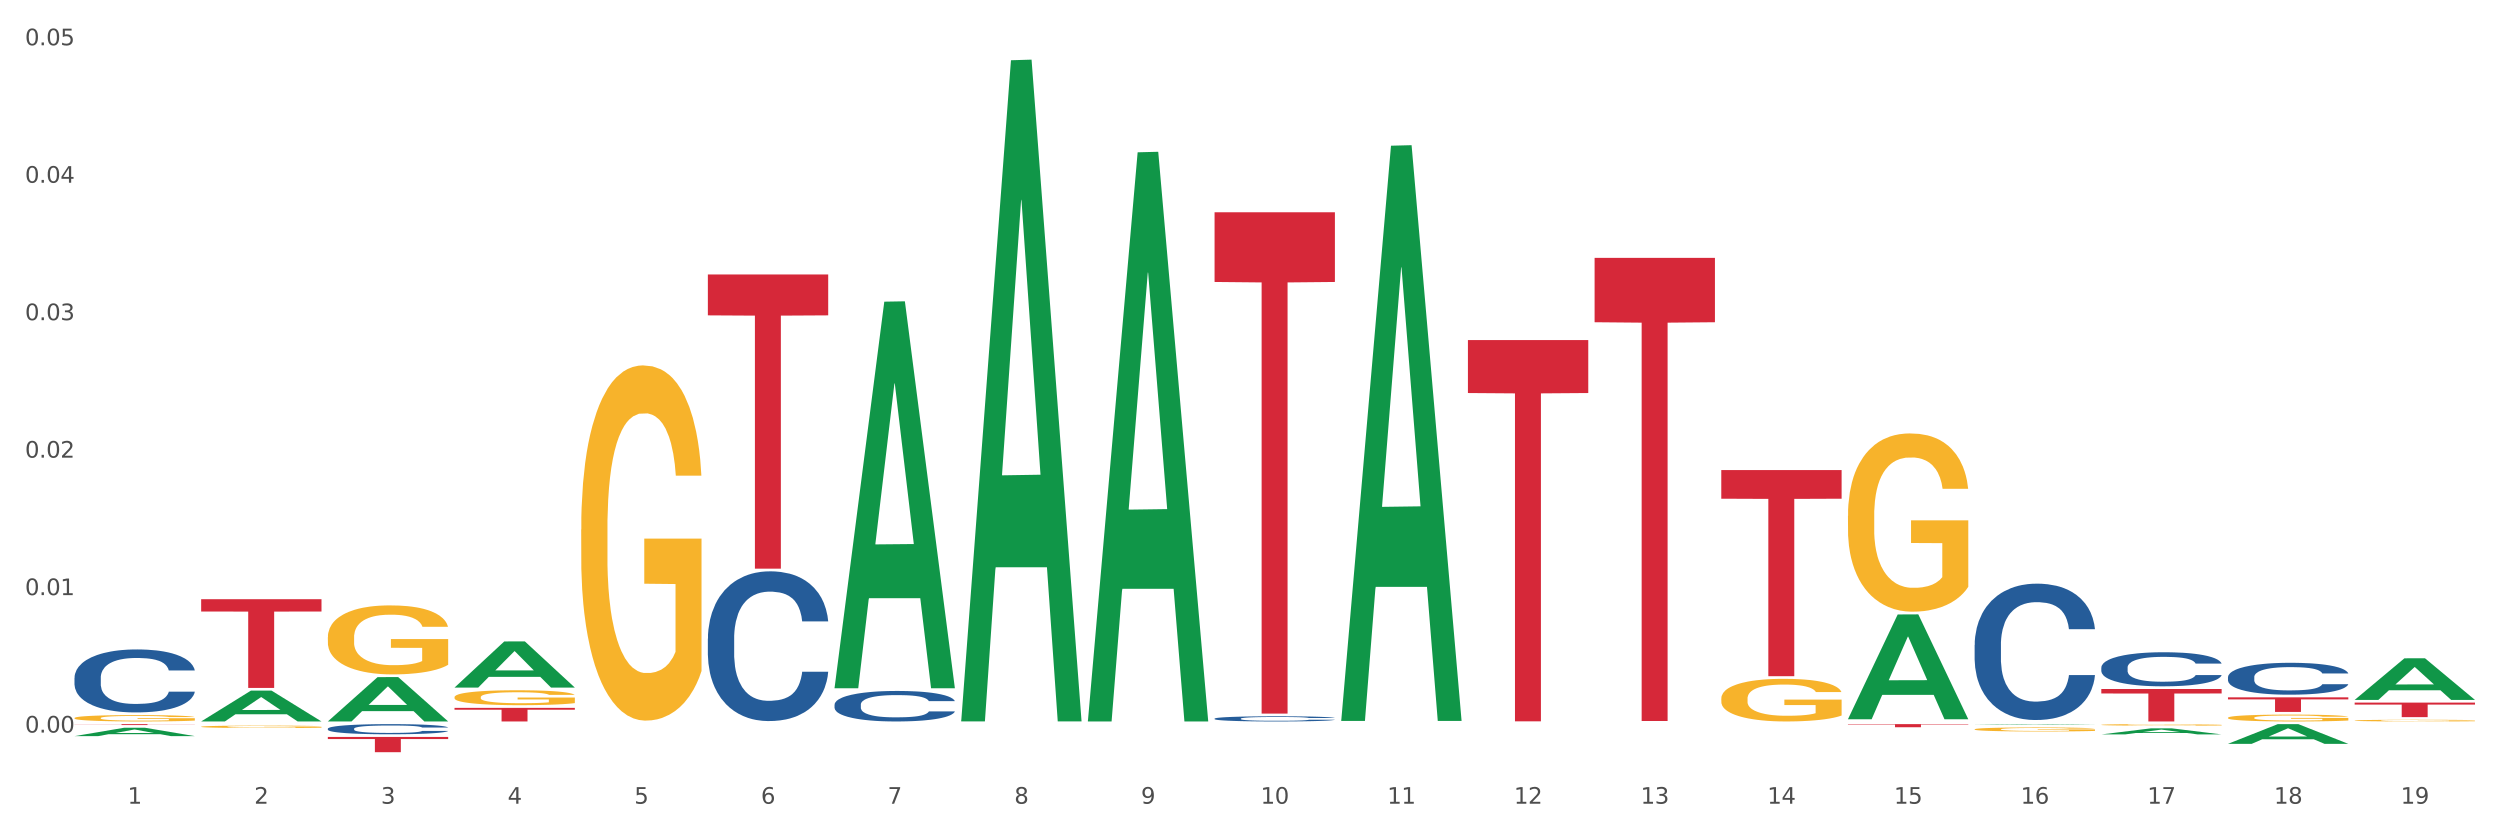 <?xml version="1.0" encoding="utf-8" standalone="no"?>
<!DOCTYPE svg PUBLIC "-//W3C//DTD SVG 1.1//EN"
  "http://www.w3.org/Graphics/SVG/1.1/DTD/svg11.dtd">
<svg xmlns:xlink="http://www.w3.org/1999/xlink" width="1080pt" height="360pt" viewBox="0 0 1080 360" xmlns="http://www.w3.org/2000/svg" version="1.1">
 <rect x="0" y="0" width="1080" height="360" fill="#333333" stroke="none"/>
 <defs>
  <style type="text/css">*{stroke-linejoin: round; stroke-linecap: butt}</style>
 </defs>
 <g id="figure_1">
  <g id="patch_1">
   <path d="M 0 360 
L 1080 360 
L 1080 0 
L 0 0 
z
" style="fill: #ffffff; stroke: #ffffff; stroke-linejoin: miter"/>
  </g>
  <g id="axes_1">
   <g id="matplotlib.axis_1">
    <g id="xtick_1">
     <g id="text_1">
      <!-- 1 -->
      <g style="fill: #4d4d4d" transform="translate(55.115 347.204) scale(0.096 -0.096)">
       <defs>
        <path id="DejaVuSans-31" d="M 794 531 
L 1825 531 
L 1825 4091 
L 703 3866 
L 703 4441 
L 1819 4666 
L 2450 4666 
L 2450 531 
L 3481 531 
L 3481 0 
L 794 0 
L 794 531 
z
" transform="scale(0.016)"/>
       </defs>
       <use xlink:href="#DejaVuSans-31"/>
      </g>
     </g>
    </g>
    <g id="xtick_2">
     <g id="text_2">
      <!-- 2 -->
      <g style="fill: #4d4d4d" transform="translate(109.839 347.204) scale(0.096 -0.096)">
       <defs>
        <path id="DejaVuSans-32" d="M 1228 531 
L 3431 531 
L 3431 0 
L 469 0 
L 469 531 
Q 828 903 1448 1529 
Q 2069 2156 2228 2338 
Q 2531 2678 2651 2914 
Q 2772 3150 2772 3378 
Q 2772 3750 2511 3984 
Q 2250 4219 1831 4219 
Q 1534 4219 1204 4116 
Q 875 4013 500 3803 
L 500 4441 
Q 881 4594 1212 4672 
Q 1544 4750 1819 4750 
Q 2544 4750 2975 4387 
Q 3406 4025 3406 3419 
Q 3406 3131 3298 2873 
Q 3191 2616 2906 2266 
Q 2828 2175 2409 1742 
Q 1991 1309 1228 531 
z
" transform="scale(0.016)"/>
       </defs>
       <use xlink:href="#DejaVuSans-32"/>
      </g>
     </g>
    </g>
    <g id="xtick_3">
     <g id="text_3">
      <!-- 3 -->
      <g style="fill: #4d4d4d" transform="translate(164.564 347.204) scale(0.096 -0.096)">
       <defs>
        <path id="DejaVuSans-33" d="M 2597 2516 
Q 3050 2419 3304 2112 
Q 3559 1806 3559 1356 
Q 3559 666 3084 287 
Q 2609 -91 1734 -91 
Q 1441 -91 1130 -33 
Q 819 25 488 141 
L 488 750 
Q 750 597 1062 519 
Q 1375 441 1716 441 
Q 2309 441 2620 675 
Q 2931 909 2931 1356 
Q 2931 1769 2642 2001 
Q 2353 2234 1838 2234 
L 1294 2234 
L 1294 2753 
L 1863 2753 
Q 2328 2753 2575 2939 
Q 2822 3125 2822 3475 
Q 2822 3834 2567 4026 
Q 2313 4219 1838 4219 
Q 1578 4219 1281 4162 
Q 984 4106 628 3988 
L 628 4550 
Q 988 4650 1302 4700 
Q 1616 4750 1894 4750 
Q 2613 4750 3031 4423 
Q 3450 4097 3450 3541 
Q 3450 3153 3228 2886 
Q 3006 2619 2597 2516 
z
" transform="scale(0.016)"/>
       </defs>
       <use xlink:href="#DejaVuSans-33"/>
      </g>
     </g>
    </g>
    <g id="xtick_4">
     <g id="text_4">
      <!-- 4 -->
      <g style="fill: #4d4d4d" transform="translate(219.288 347.204) scale(0.096 -0.096)">
       <defs>
        <path id="DejaVuSans-34" d="M 2419 4116 
L 825 1625 
L 2419 1625 
L 2419 4116 
z
M 2253 4666 
L 3047 4666 
L 3047 1625 
L 3713 1625 
L 3713 1100 
L 3047 1100 
L 3047 0 
L 2419 0 
L 2419 1100 
L 313 1100 
L 313 1709 
L 2253 4666 
z
" transform="scale(0.016)"/>
       </defs>
       <use xlink:href="#DejaVuSans-34"/>
      </g>
     </g>
    </g>
    <g id="xtick_5">
     <g id="text_5">
      <!-- 5 -->
      <g style="fill: #4d4d4d" transform="translate(274.012 347.204) scale(0.096 -0.096)">
       <defs>
        <path id="DejaVuSans-35" d="M 691 4666 
L 3169 4666 
L 3169 4134 
L 1269 4134 
L 1269 2991 
Q 1406 3038 1543 3061 
Q 1681 3084 1819 3084 
Q 2600 3084 3056 2656 
Q 3513 2228 3513 1497 
Q 3513 744 3044 326 
Q 2575 -91 1722 -91 
Q 1428 -91 1123 -41 
Q 819 9 494 109 
L 494 744 
Q 775 591 1075 516 
Q 1375 441 1709 441 
Q 2250 441 2565 725 
Q 2881 1009 2881 1497 
Q 2881 1984 2565 2268 
Q 2250 2553 1709 2553 
Q 1456 2553 1204 2497 
Q 953 2441 691 2322 
L 691 4666 
z
" transform="scale(0.016)"/>
       </defs>
       <use xlink:href="#DejaVuSans-35"/>
      </g>
     </g>
    </g>
    <g id="xtick_6">
     <g id="text_6">
      <!-- 6 -->
      <g style="fill: #4d4d4d" transform="translate(328.736 347.204) scale(0.096 -0.096)">
       <defs>
        <path id="DejaVuSans-36" d="M 2113 2584 
Q 1688 2584 1439 2293 
Q 1191 2003 1191 1497 
Q 1191 994 1439 701 
Q 1688 409 2113 409 
Q 2538 409 2786 701 
Q 3034 994 3034 1497 
Q 3034 2003 2786 2293 
Q 2538 2584 2113 2584 
z
M 3366 4563 
L 3366 3988 
Q 3128 4100 2886 4159 
Q 2644 4219 2406 4219 
Q 1781 4219 1451 3797 
Q 1122 3375 1075 2522 
Q 1259 2794 1537 2939 
Q 1816 3084 2150 3084 
Q 2853 3084 3261 2657 
Q 3669 2231 3669 1497 
Q 3669 778 3244 343 
Q 2819 -91 2113 -91 
Q 1303 -91 875 529 
Q 447 1150 447 2328 
Q 447 3434 972 4092 
Q 1497 4750 2381 4750 
Q 2619 4750 2861 4703 
Q 3103 4656 3366 4563 
z
" transform="scale(0.016)"/>
       </defs>
       <use xlink:href="#DejaVuSans-36"/>
      </g>
     </g>
    </g>
    <g id="xtick_7">
     <g id="text_7">
      <!-- 7 -->
      <g style="fill: #4d4d4d" transform="translate(383.461 347.204) scale(0.096 -0.096)">
       <defs>
        <path id="DejaVuSans-37" d="M 525 4666 
L 3525 4666 
L 3525 4397 
L 1831 0 
L 1172 0 
L 2766 4134 
L 525 4134 
L 525 4666 
z
" transform="scale(0.016)"/>
       </defs>
       <use xlink:href="#DejaVuSans-37"/>
      </g>
     </g>
    </g>
    <g id="xtick_8">
     <g id="text_8">
      <!-- 8 -->
      <g style="fill: #4d4d4d" transform="translate(438.185 347.204) scale(0.096 -0.096)">
       <defs>
        <path id="DejaVuSans-38" d="M 2034 2216 
Q 1584 2216 1326 1975 
Q 1069 1734 1069 1313 
Q 1069 891 1326 650 
Q 1584 409 2034 409 
Q 2484 409 2743 651 
Q 3003 894 3003 1313 
Q 3003 1734 2745 1975 
Q 2488 2216 2034 2216 
z
M 1403 2484 
Q 997 2584 770 2862 
Q 544 3141 544 3541 
Q 544 4100 942 4425 
Q 1341 4750 2034 4750 
Q 2731 4750 3128 4425 
Q 3525 4100 3525 3541 
Q 3525 3141 3298 2862 
Q 3072 2584 2669 2484 
Q 3125 2378 3379 2068 
Q 3634 1759 3634 1313 
Q 3634 634 3220 271 
Q 2806 -91 2034 -91 
Q 1263 -91 848 271 
Q 434 634 434 1313 
Q 434 1759 690 2068 
Q 947 2378 1403 2484 
z
M 1172 3481 
Q 1172 3119 1398 2916 
Q 1625 2713 2034 2713 
Q 2441 2713 2670 2916 
Q 2900 3119 2900 3481 
Q 2900 3844 2670 4047 
Q 2441 4250 2034 4250 
Q 1625 4250 1398 4047 
Q 1172 3844 1172 3481 
z
" transform="scale(0.016)"/>
       </defs>
       <use xlink:href="#DejaVuSans-38"/>
      </g>
     </g>
    </g>
    <g id="xtick_9">
     <g id="text_9">
      <!-- 9 -->
      <g style="fill: #4d4d4d" transform="translate(492.909 347.204) scale(0.096 -0.096)">
       <defs>
        <path id="DejaVuSans-39" d="M 703 97 
L 703 672 
Q 941 559 1184 500 
Q 1428 441 1663 441 
Q 2288 441 2617 861 
Q 2947 1281 2994 2138 
Q 2813 1869 2534 1725 
Q 2256 1581 1919 1581 
Q 1219 1581 811 2004 
Q 403 2428 403 3163 
Q 403 3881 828 4315 
Q 1253 4750 1959 4750 
Q 2769 4750 3195 4129 
Q 3622 3509 3622 2328 
Q 3622 1225 3098 567 
Q 2575 -91 1691 -91 
Q 1453 -91 1209 -44 
Q 966 3 703 97 
z
M 1959 2075 
Q 2384 2075 2632 2365 
Q 2881 2656 2881 3163 
Q 2881 3666 2632 3958 
Q 2384 4250 1959 4250 
Q 1534 4250 1286 3958 
Q 1038 3666 1038 3163 
Q 1038 2656 1286 2365 
Q 1534 2075 1959 2075 
z
" transform="scale(0.016)"/>
       </defs>
       <use xlink:href="#DejaVuSans-39"/>
      </g>
     </g>
    </g>
    <g id="xtick_10">
     <g id="text_10">
      <!-- 10 -->
      <g style="fill: #4d4d4d" transform="translate(544.58 347.204) scale(0.096 -0.096)">
       <defs>
        <path id="DejaVuSans-30" d="M 2034 4250 
Q 1547 4250 1301 3770 
Q 1056 3291 1056 2328 
Q 1056 1369 1301 889 
Q 1547 409 2034 409 
Q 2525 409 2770 889 
Q 3016 1369 3016 2328 
Q 3016 3291 2770 3770 
Q 2525 4250 2034 4250 
z
M 2034 4750 
Q 2819 4750 3233 4129 
Q 3647 3509 3647 2328 
Q 3647 1150 3233 529 
Q 2819 -91 2034 -91 
Q 1250 -91 836 529 
Q 422 1150 422 2328 
Q 422 3509 836 4129 
Q 1250 4750 2034 4750 
z
" transform="scale(0.016)"/>
       </defs>
       <use xlink:href="#DejaVuSans-31"/>
       <use xlink:href="#DejaVuSans-30" transform="translate(63.623 0)"/>
      </g>
     </g>
    </g>
    <g id="xtick_11">
     <g id="text_11">
      <!-- 11 -->
      <g style="fill: #4d4d4d" transform="translate(599.304 347.204) scale(0.096 -0.096)">
       <use xlink:href="#DejaVuSans-31"/>
       <use xlink:href="#DejaVuSans-31" transform="translate(63.623 0)"/>
      </g>
     </g>
    </g>
    <g id="xtick_12">
     <g id="text_12">
      <!-- 12 -->
      <g style="fill: #4d4d4d" transform="translate(654.028 347.204) scale(0.096 -0.096)">
       <use xlink:href="#DejaVuSans-31"/>
       <use xlink:href="#DejaVuSans-32" transform="translate(63.623 0)"/>
      </g>
     </g>
    </g>
    <g id="xtick_13">
     <g id="text_13">
      <!-- 13 -->
      <g style="fill: #4d4d4d" transform="translate(708.752 347.204) scale(0.096 -0.096)">
       <use xlink:href="#DejaVuSans-31"/>
       <use xlink:href="#DejaVuSans-33" transform="translate(63.623 0)"/>
      </g>
     </g>
    </g>
    <g id="xtick_14">
     <g id="text_14">
      <!-- 14 -->
      <g style="fill: #4d4d4d" transform="translate(763.477 347.204) scale(0.096 -0.096)">
       <use xlink:href="#DejaVuSans-31"/>
       <use xlink:href="#DejaVuSans-34" transform="translate(63.623 0)"/>
      </g>
     </g>
    </g>
    <g id="xtick_15">
     <g id="text_15">
      <!-- 15 -->
      <g style="fill: #4d4d4d" transform="translate(818.201 347.204) scale(0.096 -0.096)">
       <use xlink:href="#DejaVuSans-31"/>
       <use xlink:href="#DejaVuSans-35" transform="translate(63.623 0)"/>
      </g>
     </g>
    </g>
    <g id="xtick_16">
     <g id="text_16">
      <!-- 16 -->
      <g style="fill: #4d4d4d" transform="translate(872.925 347.204) scale(0.096 -0.096)">
       <use xlink:href="#DejaVuSans-31"/>
       <use xlink:href="#DejaVuSans-36" transform="translate(63.623 0)"/>
      </g>
     </g>
    </g>
    <g id="xtick_17">
     <g id="text_17">
      <!-- 17 -->
      <g style="fill: #4d4d4d" transform="translate(927.649 347.204) scale(0.096 -0.096)">
       <use xlink:href="#DejaVuSans-31"/>
       <use xlink:href="#DejaVuSans-37" transform="translate(63.623 0)"/>
      </g>
     </g>
    </g>
    <g id="xtick_18">
     <g id="text_18">
      <!-- 18 -->
      <g style="fill: #4d4d4d" transform="translate(982.374 347.204) scale(0.096 -0.096)">
       <use xlink:href="#DejaVuSans-31"/>
       <use xlink:href="#DejaVuSans-38" transform="translate(63.623 0)"/>
      </g>
     </g>
    </g>
    <g id="xtick_19">
     <g id="text_19">
      <!-- 19 -->
      <g style="fill: #4d4d4d" transform="translate(1037.098 347.204) scale(0.096 -0.096)">
       <use xlink:href="#DejaVuSans-31"/>
       <use xlink:href="#DejaVuSans-39" transform="translate(63.623 0)"/>
      </g>
     </g>
    </g>
    <g id="xtick_20"/>
    <g id="xtick_21"/>
    <g id="xtick_22"/>
    <g id="xtick_23"/>
    <g id="xtick_24"/>
    <g id="xtick_25"/>
    <g id="xtick_26"/>
    <g id="xtick_27"/>
    <g id="xtick_28"/>
    <g id="xtick_29"/>
    <g id="xtick_30"/>
    <g id="xtick_31"/>
    <g id="xtick_32"/>
    <g id="xtick_33"/>
    <g id="xtick_34"/>
    <g id="xtick_35"/>
    <g id="xtick_36"/>
    <g id="xtick_37"/>
   </g>
   <g id="matplotlib.axis_2">
    <g id="ytick_1">
     <g id="text_20">
      <!-- 0.00 -->
      <g style="fill: #4d4d4d" transform="translate(10.8 316.469) scale(0.096 -0.096)">
       <defs>
        <path id="DejaVuSans-2e" d="M 684 794 
L 1344 794 
L 1344 0 
L 684 0 
L 684 794 
z
" transform="scale(0.016)"/>
       </defs>
       <use xlink:href="#DejaVuSans-30"/>
       <use xlink:href="#DejaVuSans-2e" transform="translate(63.623 0)"/>
       <use xlink:href="#DejaVuSans-30" transform="translate(95.41 0)"/>
       <use xlink:href="#DejaVuSans-30" transform="translate(159.033 0)"/>
      </g>
     </g>
    </g>
    <g id="ytick_2">
     <g id="text_21">
      <!-- 0.01 -->
      <g style="fill: #4d4d4d" transform="translate(10.8 257.087) scale(0.096 -0.096)">
       <use xlink:href="#DejaVuSans-30"/>
       <use xlink:href="#DejaVuSans-2e" transform="translate(63.623 0)"/>
       <use xlink:href="#DejaVuSans-30" transform="translate(95.41 0)"/>
       <use xlink:href="#DejaVuSans-31" transform="translate(159.033 0)"/>
      </g>
     </g>
    </g>
    <g id="ytick_3">
     <g id="text_22">
      <!-- 0.02 -->
      <g style="fill: #4d4d4d" transform="translate(10.8 197.705) scale(0.096 -0.096)">
       <use xlink:href="#DejaVuSans-30"/>
       <use xlink:href="#DejaVuSans-2e" transform="translate(63.623 0)"/>
       <use xlink:href="#DejaVuSans-30" transform="translate(95.41 0)"/>
       <use xlink:href="#DejaVuSans-32" transform="translate(159.033 0)"/>
      </g>
     </g>
    </g>
    <g id="ytick_4">
     <g id="text_23">
      <!-- 0.03 -->
      <g style="fill: #4d4d4d" transform="translate(10.8 138.324) scale(0.096 -0.096)">
       <use xlink:href="#DejaVuSans-30"/>
       <use xlink:href="#DejaVuSans-2e" transform="translate(63.623 0)"/>
       <use xlink:href="#DejaVuSans-30" transform="translate(95.41 0)"/>
       <use xlink:href="#DejaVuSans-33" transform="translate(159.033 0)"/>
      </g>
     </g>
    </g>
    <g id="ytick_5">
     <g id="text_24">
      <!-- 0.04 -->
      <g style="fill: #4d4d4d" transform="translate(10.8 78.942) scale(0.096 -0.096)">
       <use xlink:href="#DejaVuSans-30"/>
       <use xlink:href="#DejaVuSans-2e" transform="translate(63.623 0)"/>
       <use xlink:href="#DejaVuSans-30" transform="translate(95.41 0)"/>
       <use xlink:href="#DejaVuSans-34" transform="translate(159.033 0)"/>
      </g>
     </g>
    </g>
    <g id="ytick_6">
     <g id="text_25">
      <!-- 0.05 -->
      <g style="fill: #4d4d4d" transform="translate(10.8 19.561) scale(0.096 -0.096)">
       <use xlink:href="#DejaVuSans-30"/>
       <use xlink:href="#DejaVuSans-2e" transform="translate(63.623 0)"/>
       <use xlink:href="#DejaVuSans-30" transform="translate(95.41 0)"/>
       <use xlink:href="#DejaVuSans-35" transform="translate(159.033 0)"/>
      </g>
     </g>
    </g>
    <g id="ytick_7"/>
    <g id="ytick_8"/>
    <g id="ytick_9"/>
    <g id="ytick_10"/>
    <g id="ytick_11"/>
   </g>
   <g id="PolyCollection_1">
    <path d="M 32.175 318.003 
L 32.229 317.999 
L 53.667 314.377 
L 62.564 314.374 
L 84.163 318.009 
L 73.873 318.009 
L 69.21 317.163 
L 47.075 317.163 
L 46.914 317.176 
L 42.412 318.009 
L 32.175 318.009 
L 32.175 318.003 
L 49.862 316.658 
L 66.423 316.654 
L 58.223 315.149 
L 58.115 315.142 
L 58.008 315.152 
L 49.808 316.654 
L 49.862 316.658 
L 32.175 318.003 
z
" clip-path="url(#pbeb2b5ada0)" style="fill: #109648"/>
    <path d="M 86.899 311.648 
L 86.953 311.635 
L 108.391 298.347 
L 117.288 298.334 
L 138.887 311.673 
L 128.597 311.673 
L 123.934 308.567 
L 101.799 308.567 
L 101.638 308.617 
L 97.136 311.673 
L 86.899 311.673 
L 86.899 311.648 
L 104.586 306.713 
L 121.147 306.701 
L 112.947 301.178 
L 112.84 301.152 
L 112.733 301.19 
L 104.532 306.701 
L 104.586 306.713 
L 86.899 311.648 
z
" clip-path="url(#pbeb2b5ada0)" style="fill: #109648"/>
    <path d="M 86.899 258.844 
L 138.887 258.844 
L 138.887 264.172 
L 118.437 264.208 
L 118.437 297.186 
L 107.226 297.186 
L 107.226 264.208 
L 86.899 264.172 
L 86.899 258.88 
L 86.899 258.844 
z
" clip-path="url(#pbeb2b5ada0)" style="fill: #d62839"/>
    <path d="M 32.175 312.821 
L 84.163 312.821 
L 84.163 312.877 
L 63.713 312.878 
L 63.713 313.225 
L 52.502 313.225 
L 52.502 312.878 
L 32.175 312.877 
L 32.175 312.822 
L 32.175 312.821 
z
" clip-path="url(#pbeb2b5ada0)" style="fill: #d62839"/>
    <path d="M 196.348 305.792 
L 248.336 305.792 
L 248.336 306.609 
L 227.886 306.614 
L 227.886 311.673 
L 216.675 311.673 
L 216.675 306.614 
L 196.348 306.609 
L 196.348 305.797 
L 196.348 305.792 
z
" clip-path="url(#pbeb2b5ada0)" style="fill: #d62839"/>
    <path d="M 141.624 318.359 
L 193.612 318.359 
L 193.612 319.275 
L 173.161 319.281 
L 173.161 324.95 
L 161.951 324.95 
L 161.951 319.281 
L 141.624 319.275 
L 141.624 318.365 
L 141.624 318.359 
z
" clip-path="url(#pbeb2b5ada0)" style="fill: #d62839"/>
    <path d="M 1017.212 303.522 
L 1069.2 303.522 
L 1069.2 304.393 
L 1048.75 304.399 
L 1048.75 309.79 
L 1037.539 309.79 
L 1037.539 304.399 
L 1017.212 304.393 
L 1017.212 303.528 
L 1017.212 303.522 
z
" clip-path="url(#pbeb2b5ada0)" style="fill: #d62839"/>
    <path d="M 962.488 301.258 
L 1014.476 301.258 
L 1014.476 302.134 
L 994.025 302.14 
L 994.025 307.559 
L 982.815 307.559 
L 982.815 302.14 
L 962.488 302.134 
L 962.488 301.264 
L 962.488 301.258 
z
" clip-path="url(#pbeb2b5ada0)" style="fill: #d62839"/>
    <path d="M 196.348 297.008 
L 196.401 296.989 
L 217.84 277.103 
L 226.737 277.084 
L 248.336 297.045 
L 238.045 297.045 
L 233.383 292.397 
L 211.247 292.397 
L 211.087 292.472 
L 206.585 297.045 
L 196.348 297.045 
L 196.348 297.008 
L 214.034 289.623 
L 230.596 289.604 
L 222.395 281.339 
L 222.288 281.301 
L 222.181 281.357 
L 213.981 289.604 
L 214.034 289.623 
L 196.348 297.008 
z
" clip-path="url(#pbeb2b5ada0)" style="fill: #109648"/>
    <path d="M 907.763 297.638 
L 959.751 297.638 
L 959.751 299.589 
L 939.301 299.602 
L 939.301 311.673 
L 928.09 311.673 
L 928.09 299.602 
L 907.763 299.589 
L 907.763 297.651 
L 907.763 297.638 
z
" clip-path="url(#pbeb2b5ada0)" style="fill: #d62839"/>
    <path d="M 798.315 312.821 
L 850.303 312.821 
L 850.303 313.009 
L 829.853 313.01 
L 829.853 314.169 
L 818.642 314.169 
L 818.642 313.01 
L 798.315 313.009 
L 798.315 312.823 
L 798.315 312.821 
z
" clip-path="url(#pbeb2b5ada0)" style="fill: #d62839"/>
    <path d="M 360.521 297.029 
L 360.574 296.872 
L 382.013 130.32 
L 390.91 130.163 
L 412.509 297.343 
L 402.218 297.343 
L 397.555 258.413 
L 375.42 258.413 
L 375.26 259.041 
L 370.757 297.343 
L 360.521 297.343 
L 360.521 297.029 
L 378.207 235.18 
L 394.768 235.023 
L 386.568 165.797 
L 386.461 165.483 
L 386.354 165.954 
L 378.154 235.023 
L 378.207 235.18 
L 360.521 297.029 
z
" clip-path="url(#pbeb2b5ada0)" style="fill: #109648"/>
    <path d="M 141.624 311.637 
L 141.677 311.619 
L 163.116 292.514 
L 172.012 292.496 
L 193.612 311.673 
L 183.321 311.673 
L 178.658 307.207 
L 156.523 307.207 
L 156.362 307.279 
L 151.86 311.673 
L 141.624 311.673 
L 141.624 311.637 
L 159.31 304.543 
L 175.871 304.525 
L 167.671 296.584 
L 167.564 296.548 
L 167.457 296.602 
L 159.257 304.525 
L 159.31 304.543 
L 141.624 311.637 
z
" clip-path="url(#pbeb2b5ada0)" style="fill: #109648"/>
    <path d="M 907.763 313.128 
L 907.825 313.128 
L 907.825 313.106 
L 907.948 313.087 
L 908.561 313.041 
L 909.482 313.004 
L 910.157 312.984 
L 910.832 312.967 
L 911.63 312.951 
L 912.612 312.934 
L 914.392 312.909 
L 915.497 312.896 
L 916.847 312.883 
L 919.303 312.864 
L 921.083 312.853 
L 922.924 312.844 
L 925.932 312.833 
L 927.896 312.828 
L 929.983 312.824 
L 932.499 312.822 
L 934.402 312.821 
L 938.576 312.823 
L 942.136 312.829 
L 943.854 312.833 
L 946.064 312.84 
L 947.23 312.845 
L 949.133 312.855 
L 951.097 312.867 
L 952.447 312.878 
L 954.473 312.899 
L 956.007 312.92 
L 957.419 312.945 
L 958.156 312.963 
L 958.708 312.979 
L 959.199 312.998 
L 959.69 313.027 
L 948.642 313.027 
L 948.212 313.006 
L 947.537 312.986 
L 946.555 312.967 
L 945.696 312.955 
L 944.223 312.94 
L 942.872 312.93 
L 941.46 312.923 
L 939.742 312.917 
L 938.392 312.913 
L 936.489 312.911 
L 932.745 312.912 
L 930.228 312.917 
L 928.51 312.923 
L 927.405 312.928 
L 926.423 312.934 
L 925.318 312.943 
L 924.029 312.955 
L 923.108 312.967 
L 922.187 312.981 
L 921.451 312.996 
L 920.776 313.013 
L 920.223 313.031 
L 919.794 313.05 
L 919.425 313.073 
L 919.119 313.111 
L 919.119 313.194 
L 919.241 313.213 
L 919.548 313.238 
L 919.916 313.257 
L 920.53 313.279 
L 921.083 313.294 
L 922.126 313.316 
L 923.292 313.334 
L 924.213 313.346 
L 925.134 313.356 
L 926.73 313.369 
L 928.51 313.38 
L 930.044 313.387 
L 932.131 313.393 
L 933.543 313.395 
L 934.77 313.396 
L 937.778 313.396 
L 939.926 313.394 
L 942.32 313.39 
L 944.161 313.385 
L 945.696 313.378 
L 947.414 313.367 
L 948.519 313.357 
L 948.519 313.23 
L 935.016 313.229 
L 935.016 313.145 
L 959.751 313.145 
L 959.751 313.393 
L 958.708 313.405 
L 957.542 313.417 
L 956.314 313.427 
L 954.473 313.44 
L 952.263 313.452 
L 950.299 313.461 
L 948.212 313.468 
L 945.757 313.475 
L 942.565 313.481 
L 940.601 313.483 
L 938.146 313.485 
L 935.261 313.485 
L 932.745 313.484 
L 930.29 313.481 
L 927.712 313.476 
L 925.195 313.468 
L 923.292 313.46 
L 921.39 313.45 
L 919.364 313.438 
L 917.768 313.425 
L 916.541 313.414 
L 915.19 313.401 
L 913.717 313.382 
L 912.612 313.366 
L 911.63 313.349 
L 910.587 313.327 
L 909.85 313.308 
L 909.114 313.285 
L 908.684 313.267 
L 908.193 313.24 
L 907.825 313.202 
L 907.763 313.128 
z
" clip-path="url(#pbeb2b5ada0)" style="fill: #f7b32b"/>
    <path d="M 1017.212 311.278 
L 1017.273 311.277 
L 1017.273 311.253 
L 1017.396 311.232 
L 1018.01 311.182 
L 1018.931 311.14 
L 1019.606 311.118 
L 1020.281 311.1 
L 1021.079 311.082 
L 1022.061 311.063 
L 1023.841 311.035 
L 1024.946 311.021 
L 1026.296 311.007 
L 1028.751 310.985 
L 1030.531 310.973 
L 1032.373 310.963 
L 1035.38 310.951 
L 1037.344 310.945 
L 1039.431 310.941 
L 1041.948 310.939 
L 1043.85 310.938 
L 1048.024 310.94 
L 1051.584 310.946 
L 1053.303 310.951 
L 1055.512 310.959 
L 1056.679 310.964 
L 1058.581 310.975 
L 1060.546 310.989 
L 1061.896 311.001 
L 1063.921 311.024 
L 1065.456 311.047 
L 1066.868 311.075 
L 1067.604 311.094 
L 1068.157 311.113 
L 1068.648 311.133 
L 1069.139 311.166 
L 1058.09 311.166 
L 1057.661 311.143 
L 1056.986 311.121 
L 1056.004 311.099 
L 1055.144 311.086 
L 1053.671 311.069 
L 1052.321 311.058 
L 1050.909 311.05 
L 1049.19 311.043 
L 1047.84 311.04 
L 1045.937 311.037 
L 1042.193 311.038 
L 1039.677 311.043 
L 1037.958 311.05 
L 1036.853 311.056 
L 1035.871 311.063 
L 1034.766 311.072 
L 1033.477 311.086 
L 1032.557 311.099 
L 1031.636 311.115 
L 1030.899 311.131 
L 1030.224 311.15 
L 1029.672 311.17 
L 1029.242 311.191 
L 1028.874 311.217 
L 1028.567 311.259 
L 1028.567 311.351 
L 1028.69 311.372 
L 1028.997 311.399 
L 1029.365 311.42 
L 1029.979 311.445 
L 1030.531 311.462 
L 1031.575 311.486 
L 1032.741 311.506 
L 1033.662 311.519 
L 1034.582 311.529 
L 1036.178 311.544 
L 1037.958 311.556 
L 1039.493 311.564 
L 1041.579 311.57 
L 1042.991 311.573 
L 1044.219 311.574 
L 1047.226 311.574 
L 1049.375 311.572 
L 1051.768 311.568 
L 1053.61 311.562 
L 1055.144 311.554 
L 1056.863 311.542 
L 1057.968 311.531 
L 1057.968 311.39 
L 1044.464 311.39 
L 1044.464 311.296 
L 1069.2 311.296 
L 1069.2 311.57 
L 1068.157 311.584 
L 1066.99 311.597 
L 1065.763 311.609 
L 1063.921 311.623 
L 1061.712 311.636 
L 1059.748 311.646 
L 1057.661 311.654 
L 1055.206 311.661 
L 1052.014 311.668 
L 1050.05 311.67 
L 1047.595 311.672 
L 1044.71 311.673 
L 1042.193 311.672 
L 1039.738 311.668 
L 1037.16 311.662 
L 1034.644 311.654 
L 1032.741 311.645 
L 1030.838 311.634 
L 1028.813 311.62 
L 1027.217 311.607 
L 1025.989 311.594 
L 1024.639 311.579 
L 1023.166 311.559 
L 1022.061 311.541 
L 1021.079 311.522 
L 1020.035 311.498 
L 1019.299 311.477 
L 1018.562 311.451 
L 1018.133 311.431 
L 1017.642 311.401 
L 1017.273 311.359 
L 1017.212 311.278 
z
" clip-path="url(#pbeb2b5ada0)" style="fill: #f7b32b"/>
    <path d="M 962.488 310.077 
L 962.549 310.075 
L 962.549 309.977 
L 962.672 309.893 
L 963.286 309.69 
L 964.206 309.522 
L 964.881 309.433 
L 965.557 309.36 
L 966.355 309.286 
L 967.337 309.211 
L 969.117 309.1 
L 970.221 309.043 
L 971.572 308.983 
L 974.027 308.896 
L 975.807 308.848 
L 977.648 308.807 
L 980.656 308.758 
L 982.62 308.737 
L 984.707 308.72 
L 987.223 308.709 
L 989.126 308.707 
L 993.3 308.715 
L 996.86 308.739 
L 998.579 308.758 
L 1000.788 308.791 
L 1001.954 308.812 
L 1003.857 308.856 
L 1005.821 308.913 
L 1007.172 308.961 
L 1009.197 309.054 
L 1010.732 309.146 
L 1012.143 309.259 
L 1012.88 309.338 
L 1013.432 309.411 
L 1013.923 309.495 
L 1014.414 309.628 
L 1003.366 309.628 
L 1002.936 309.533 
L 1002.261 309.444 
L 1001.279 309.357 
L 1000.42 309.303 
L 998.947 309.235 
L 997.596 309.192 
L 996.185 309.159 
L 994.466 309.132 
L 993.116 309.119 
L 991.213 309.108 
L 987.469 309.11 
L 984.952 309.132 
L 983.234 309.159 
L 982.129 309.184 
L 981.147 309.211 
L 980.042 309.249 
L 978.753 309.305 
L 977.832 309.357 
L 976.912 309.422 
L 976.175 309.487 
L 975.5 309.563 
L 974.948 309.644 
L 974.518 309.728 
L 974.15 309.831 
L 973.843 310.002 
L 973.843 310.373 
L 973.966 310.457 
L 974.272 310.568 
L 974.641 310.652 
L 975.255 310.752 
L 975.807 310.82 
L 976.85 310.917 
L 978.017 310.999 
L 978.937 311.05 
L 979.858 311.093 
L 981.454 311.153 
L 983.234 311.202 
L 984.768 311.231 
L 986.855 311.259 
L 988.267 311.269 
L 989.494 311.275 
L 992.502 311.275 
L 994.65 311.267 
L 997.044 311.248 
L 998.885 311.223 
L 1000.42 311.194 
L 1002.139 311.145 
L 1003.243 311.099 
L 1003.243 310.533 
L 989.74 310.53 
L 989.74 310.153 
L 1014.476 310.153 
L 1014.476 311.259 
L 1013.432 311.315 
L 1012.266 311.367 
L 1011.038 311.413 
L 1009.197 311.47 
L 1006.987 311.524 
L 1005.023 311.562 
L 1002.936 311.594 
L 1000.481 311.624 
L 997.29 311.651 
L 995.325 311.662 
L 992.87 311.67 
L 989.985 311.673 
L 987.469 311.668 
L 985.014 311.654 
L 982.436 311.63 
L 979.919 311.594 
L 978.017 311.559 
L 976.114 311.516 
L 974.088 311.459 
L 972.492 311.405 
L 971.265 311.356 
L 969.915 311.294 
L 968.441 311.213 
L 967.337 311.139 
L 966.355 311.064 
L 965.311 310.966 
L 964.575 310.882 
L 963.838 310.776 
L 963.408 310.698 
L 962.917 310.576 
L 962.549 310.405 
L 962.488 310.077 
z
" clip-path="url(#pbeb2b5ada0)" style="fill: #f7b32b"/>
    <path d="M 688.866 111.397 
L 740.854 111.397 
L 740.854 139.203 
L 720.404 139.391 
L 720.404 311.486 
L 709.193 311.486 
L 709.193 139.391 
L 688.866 139.203 
L 688.866 111.585 
L 688.866 111.397 
z
" clip-path="url(#pbeb2b5ada0)" style="fill: #d62839"/>
    <path d="M 743.591 203.066 
L 795.579 203.066 
L 795.579 215.44 
L 775.128 215.524 
L 775.128 292.109 
L 763.918 292.109 
L 763.918 215.524 
L 743.591 215.44 
L 743.591 203.15 
L 743.591 203.066 
z
" clip-path="url(#pbeb2b5ada0)" style="fill: #d62839"/>
    <path d="M 798.315 222.826 
L 798.376 222.756 
L 798.376 220.224 
L 798.499 218.043 
L 799.113 212.768 
L 800.033 208.407 
L 800.709 206.086 
L 801.384 204.187 
L 802.182 202.288 
L 803.164 200.319 
L 804.944 197.435 
L 806.049 195.958 
L 807.399 194.411 
L 809.854 192.16 
L 811.634 190.894 
L 813.475 189.839 
L 816.483 188.573 
L 818.447 188.01 
L 820.534 187.588 
L 823.051 187.307 
L 824.953 187.236 
L 829.127 187.447 
L 832.687 188.08 
L 834.406 188.573 
L 836.615 189.417 
L 837.782 189.979 
L 839.684 191.105 
L 841.648 192.582 
L 842.999 193.848 
L 845.024 196.239 
L 846.559 198.631 
L 847.97 201.585 
L 848.707 203.625 
L 849.259 205.524 
L 849.75 207.704 
L 850.242 211.151 
L 839.193 211.151 
L 838.764 208.689 
L 838.088 206.368 
L 837.106 204.117 
L 836.247 202.71 
L 834.774 200.952 
L 833.424 199.826 
L 832.012 198.982 
L 830.293 198.279 
L 828.943 197.927 
L 827.04 197.646 
L 823.296 197.716 
L 820.78 198.279 
L 819.061 198.982 
L 817.956 199.615 
L 816.974 200.319 
L 815.869 201.304 
L 814.58 202.781 
L 813.66 204.117 
L 812.739 205.805 
L 812.002 207.493 
L 811.327 209.462 
L 810.775 211.573 
L 810.345 213.753 
L 809.977 216.426 
L 809.67 220.857 
L 809.67 230.493 
L 809.793 232.673 
L 810.1 235.557 
L 810.468 237.737 
L 811.082 240.34 
L 811.634 242.098 
L 812.678 244.63 
L 813.844 246.74 
L 814.764 248.077 
L 815.685 249.202 
L 817.281 250.75 
L 819.061 252.016 
L 820.595 252.789 
L 822.682 253.493 
L 824.094 253.774 
L 825.322 253.915 
L 828.329 253.915 
L 830.477 253.704 
L 832.871 253.211 
L 834.713 252.578 
L 836.247 251.805 
L 837.966 250.539 
L 839.071 249.343 
L 839.071 234.643 
L 825.567 234.572 
L 825.567 224.796 
L 850.303 224.796 
L 850.303 253.493 
L 849.259 254.97 
L 848.093 256.306 
L 846.866 257.502 
L 845.024 258.979 
L 842.815 260.386 
L 840.851 261.37 
L 838.764 262.214 
L 836.308 262.988 
L 833.117 263.691 
L 831.153 263.973 
L 828.697 264.184 
L 825.813 264.254 
L 823.296 264.113 
L 820.841 263.762 
L 818.263 263.129 
L 815.746 262.214 
L 813.844 261.3 
L 811.941 260.175 
L 809.915 258.698 
L 808.32 257.291 
L 807.092 256.025 
L 805.742 254.407 
L 804.269 252.297 
L 803.164 250.398 
L 802.182 248.429 
L 801.138 245.896 
L 800.402 243.716 
L 799.665 240.973 
L 799.236 238.933 
L 798.744 235.768 
L 798.376 231.337 
L 798.315 222.826 
z
" clip-path="url(#pbeb2b5ada0)" style="fill: #f7b32b"/>
    <path d="M 743.591 301.767 
L 743.652 301.75 
L 743.652 301.145 
L 743.775 300.624 
L 744.388 299.362 
L 745.309 298.319 
L 745.984 297.764 
L 746.66 297.31 
L 747.457 296.856 
L 748.44 296.385 
L 750.22 295.696 
L 751.324 295.343 
L 752.675 294.973 
L 755.13 294.434 
L 756.91 294.132 
L 758.751 293.879 
L 761.759 293.577 
L 763.723 293.442 
L 765.81 293.341 
L 768.326 293.274 
L 770.229 293.257 
L 774.403 293.308 
L 777.963 293.459 
L 779.681 293.577 
L 781.891 293.779 
L 783.057 293.913 
L 784.96 294.182 
L 786.924 294.535 
L 788.275 294.838 
L 790.3 295.41 
L 791.835 295.982 
L 793.246 296.688 
L 793.983 297.176 
L 794.535 297.63 
L 795.026 298.151 
L 795.517 298.975 
L 784.469 298.975 
L 784.039 298.387 
L 783.364 297.832 
L 782.382 297.294 
L 781.523 296.957 
L 780.05 296.537 
L 778.699 296.268 
L 777.288 296.066 
L 775.569 295.898 
L 774.219 295.814 
L 772.316 295.746 
L 768.572 295.763 
L 766.055 295.898 
L 764.337 296.066 
L 763.232 296.217 
L 762.25 296.385 
L 761.145 296.621 
L 759.856 296.974 
L 758.935 297.294 
L 758.015 297.697 
L 757.278 298.101 
L 756.603 298.572 
L 756.051 299.076 
L 755.621 299.598 
L 755.253 300.237 
L 754.946 301.296 
L 754.946 303.6 
L 755.068 304.122 
L 755.375 304.811 
L 755.744 305.333 
L 756.357 305.955 
L 756.91 306.375 
L 757.953 306.981 
L 759.119 307.485 
L 760.04 307.805 
L 760.961 308.074 
L 762.557 308.444 
L 764.337 308.747 
L 765.871 308.932 
L 767.958 309.1 
L 769.37 309.167 
L 770.597 309.201 
L 773.605 309.201 
L 775.753 309.15 
L 778.147 309.033 
L 779.988 308.881 
L 781.523 308.696 
L 783.241 308.393 
L 784.346 308.108 
L 784.346 304.593 
L 770.843 304.576 
L 770.843 302.238 
L 795.579 302.238 
L 795.579 309.1 
L 794.535 309.453 
L 793.369 309.773 
L 792.141 310.058 
L 790.3 310.412 
L 788.09 310.748 
L 786.126 310.983 
L 784.039 311.185 
L 781.584 311.37 
L 778.392 311.538 
L 776.428 311.606 
L 773.973 311.656 
L 771.088 311.673 
L 768.572 311.639 
L 766.117 311.555 
L 763.539 311.404 
L 761.022 311.185 
L 759.119 310.967 
L 757.217 310.698 
L 755.191 310.344 
L 753.595 310.008 
L 752.368 309.705 
L 751.017 309.318 
L 749.544 308.814 
L 748.44 308.36 
L 747.457 307.889 
L 746.414 307.283 
L 745.677 306.762 
L 744.941 306.106 
L 744.511 305.618 
L 744.02 304.862 
L 743.652 303.802 
L 743.591 301.767 
z
" clip-path="url(#pbeb2b5ada0)" style="fill: #f7b32b"/>
    <path d="M 196.348 301.174 
L 196.409 301.168 
L 196.409 300.956 
L 196.532 300.773 
L 197.146 300.332 
L 198.066 299.966 
L 198.742 299.772 
L 199.417 299.613 
L 200.215 299.454 
L 201.197 299.289 
L 202.977 299.048 
L 204.082 298.924 
L 205.432 298.794 
L 207.887 298.606 
L 209.667 298.5 
L 211.508 298.411 
L 214.516 298.305 
L 216.48 298.258 
L 218.567 298.223 
L 221.084 298.199 
L 222.986 298.193 
L 227.16 298.211 
L 230.72 298.264 
L 232.439 298.305 
L 234.648 298.376 
L 235.815 298.423 
L 237.717 298.517 
L 239.681 298.641 
L 241.032 298.747 
L 243.057 298.947 
L 244.592 299.148 
L 246.003 299.395 
L 246.74 299.566 
L 247.292 299.725 
L 247.783 299.908 
L 248.275 300.196 
L 237.226 300.196 
L 236.797 299.99 
L 236.121 299.796 
L 235.139 299.607 
L 234.28 299.489 
L 232.807 299.342 
L 231.457 299.248 
L 230.045 299.177 
L 228.326 299.118 
L 226.976 299.089 
L 225.073 299.065 
L 221.329 299.071 
L 218.813 299.118 
L 217.094 299.177 
L 215.989 299.23 
L 215.007 299.289 
L 213.902 299.372 
L 212.613 299.495 
L 211.693 299.607 
L 210.772 299.748 
L 210.035 299.89 
L 209.36 300.055 
L 208.808 300.232 
L 208.378 300.414 
L 208.01 300.638 
L 207.703 301.009 
L 207.703 301.816 
L 207.826 301.999 
L 208.133 302.24 
L 208.501 302.423 
L 209.115 302.641 
L 209.667 302.788 
L 210.711 303 
L 211.877 303.177 
L 212.797 303.289 
L 213.718 303.383 
L 215.314 303.512 
L 217.094 303.618 
L 218.628 303.683 
L 220.715 303.742 
L 222.127 303.766 
L 223.355 303.777 
L 226.362 303.777 
L 228.51 303.76 
L 230.904 303.719 
L 232.746 303.666 
L 234.28 303.601 
L 235.999 303.495 
L 237.104 303.395 
L 237.104 302.164 
L 223.6 302.158 
L 223.6 301.339 
L 248.336 301.339 
L 248.336 303.742 
L 247.292 303.866 
L 246.126 303.978 
L 244.899 304.078 
L 243.057 304.202 
L 240.848 304.319 
L 238.884 304.402 
L 236.797 304.473 
L 234.341 304.537 
L 231.15 304.596 
L 229.186 304.62 
L 226.73 304.637 
L 223.846 304.643 
L 221.329 304.632 
L 218.874 304.602 
L 216.296 304.549 
L 213.779 304.473 
L 211.877 304.396 
L 209.974 304.302 
L 207.948 304.178 
L 206.353 304.06 
L 205.125 303.954 
L 203.775 303.819 
L 202.302 303.642 
L 201.197 303.483 
L 200.215 303.318 
L 199.171 303.106 
L 198.435 302.923 
L 197.698 302.694 
L 197.269 302.523 
L 196.777 302.258 
L 196.409 301.887 
L 196.348 301.174 
z
" clip-path="url(#pbeb2b5ada0)" style="fill: #f7b32b"/>
    <path d="M 251.072 228.762 
L 251.133 228.622 
L 251.133 223.576 
L 251.256 219.231 
L 251.87 208.72 
L 252.791 200.03 
L 253.466 195.405 
L 254.141 191.621 
L 254.939 187.837 
L 255.921 183.913 
L 257.701 178.166 
L 258.806 175.223 
L 260.156 172.14 
L 262.611 167.655 
L 264.391 165.132 
L 266.233 163.03 
L 269.24 160.507 
L 271.204 159.386 
L 273.291 158.545 
L 275.808 157.984 
L 277.711 157.844 
L 281.884 158.265 
L 285.444 159.526 
L 287.163 160.507 
L 289.373 162.189 
L 290.539 163.31 
L 292.442 165.553 
L 294.406 168.496 
L 295.756 171.019 
L 297.782 175.784 
L 299.316 180.549 
L 300.728 186.435 
L 301.464 190.5 
L 302.017 194.284 
L 302.508 198.629 
L 302.999 205.496 
L 291.951 205.496 
L 291.521 200.591 
L 290.846 195.966 
L 289.864 191.481 
L 289.004 188.678 
L 287.531 185.174 
L 286.181 182.932 
L 284.769 181.25 
L 283.051 179.848 
L 281.7 179.148 
L 279.797 178.587 
L 276.053 178.727 
L 273.537 179.848 
L 271.818 181.25 
L 270.713 182.511 
L 269.731 183.913 
L 268.627 185.875 
L 267.338 188.818 
L 266.417 191.481 
L 265.496 194.845 
L 264.76 198.208 
L 264.084 202.133 
L 263.532 206.337 
L 263.102 210.682 
L 262.734 216.008 
L 262.427 224.837 
L 262.427 244.038 
L 262.55 248.383 
L 262.857 254.129 
L 263.225 258.474 
L 263.839 263.66 
L 264.391 267.164 
L 265.435 272.209 
L 266.601 276.414 
L 267.522 279.077 
L 268.442 281.319 
L 270.038 284.403 
L 271.818 286.925 
L 273.353 288.467 
L 275.44 289.869 
L 276.851 290.429 
L 278.079 290.709 
L 281.086 290.709 
L 283.235 290.289 
L 285.629 289.308 
L 287.47 288.047 
L 289.004 286.505 
L 290.723 283.982 
L 291.828 281.6 
L 291.828 252.308 
L 278.324 252.167 
L 278.324 232.686 
L 303.06 232.686 
L 303.06 289.869 
L 302.017 292.812 
L 300.851 295.475 
L 299.623 297.857 
L 297.782 300.801 
L 295.572 303.604 
L 293.608 305.566 
L 291.521 307.248 
L 289.066 308.789 
L 285.874 310.191 
L 283.91 310.751 
L 281.455 311.172 
L 278.57 311.312 
L 276.053 311.032 
L 273.598 310.331 
L 271.02 309.07 
L 268.504 307.248 
L 266.601 305.426 
L 264.698 303.183 
L 262.673 300.24 
L 261.077 297.437 
L 259.849 294.914 
L 258.499 291.691 
L 257.026 287.486 
L 255.921 283.702 
L 254.939 279.778 
L 253.896 274.732 
L 253.159 270.387 
L 252.422 264.921 
L 251.993 260.857 
L 251.502 254.55 
L 251.133 245.72 
L 251.072 228.762 
z
" clip-path="url(#pbeb2b5ada0)" style="fill: #f7b32b"/>
    <path d="M 86.899 313.944 
L 86.961 313.943 
L 86.961 313.909 
L 87.083 313.88 
L 87.697 313.808 
L 88.618 313.749 
L 89.293 313.718 
L 89.968 313.692 
L 90.766 313.667 
L 91.748 313.64 
L 93.528 313.601 
L 94.633 313.581 
L 95.983 313.56 
L 98.439 313.53 
L 100.219 313.512 
L 102.06 313.498 
L 105.067 313.481 
L 107.032 313.473 
L 109.118 313.468 
L 111.635 313.464 
L 113.538 313.463 
L 117.712 313.466 
L 121.272 313.474 
L 122.99 313.481 
L 125.2 313.492 
L 126.366 313.5 
L 128.269 313.515 
L 130.233 313.535 
L 131.583 313.552 
L 133.609 313.585 
L 135.143 313.617 
L 136.555 313.657 
L 137.291 313.685 
L 137.844 313.71 
L 138.335 313.74 
L 138.826 313.786 
L 127.778 313.786 
L 127.348 313.753 
L 126.673 313.722 
L 125.691 313.691 
L 124.832 313.672 
L 123.358 313.648 
L 122.008 313.633 
L 120.596 313.622 
L 118.878 313.612 
L 117.527 313.608 
L 115.625 313.604 
L 111.881 313.605 
L 109.364 313.612 
L 107.645 313.622 
L 106.541 313.63 
L 105.559 313.64 
L 104.454 313.653 
L 103.165 313.673 
L 102.244 313.691 
L 101.323 313.714 
L 100.587 313.737 
L 99.912 313.764 
L 99.359 313.792 
L 98.93 313.822 
L 98.561 313.858 
L 98.254 313.918 
L 98.254 314.048 
L 98.377 314.077 
L 98.684 314.116 
L 99.052 314.146 
L 99.666 314.181 
L 100.219 314.205 
L 101.262 314.239 
L 102.428 314.268 
L 103.349 314.286 
L 104.27 314.301 
L 105.865 314.322 
L 107.645 314.339 
L 109.18 314.349 
L 111.267 314.359 
L 112.678 314.363 
L 113.906 314.365 
L 116.914 314.365 
L 119.062 314.362 
L 121.456 314.355 
L 123.297 314.347 
L 124.832 314.336 
L 126.55 314.319 
L 127.655 314.303 
L 127.655 314.104 
L 114.152 314.103 
L 114.152 313.971 
L 138.887 313.971 
L 138.887 314.359 
L 137.844 314.379 
L 136.678 314.397 
L 135.45 314.413 
L 133.609 314.433 
L 131.399 314.452 
L 129.435 314.465 
L 127.348 314.477 
L 124.893 314.487 
L 121.701 314.497 
L 119.737 314.501 
L 117.282 314.504 
L 114.397 314.504 
L 111.881 314.503 
L 109.425 314.498 
L 106.847 314.489 
L 104.331 314.477 
L 102.428 314.465 
L 100.525 314.449 
L 98.5 314.429 
L 96.904 314.41 
L 95.676 314.393 
L 94.326 314.371 
L 92.853 314.343 
L 91.748 314.317 
L 90.766 314.29 
L 89.723 314.256 
L 88.986 314.227 
L 88.25 314.19 
L 87.82 314.162 
L 87.329 314.119 
L 86.961 314.059 
L 86.899 313.944 
z
" clip-path="url(#pbeb2b5ada0)" style="fill: #f7b32b"/>
    <path d="M 141.624 275.308 
L 141.685 275.281 
L 141.685 274.301 
L 141.808 273.456 
L 142.421 271.414 
L 143.342 269.726 
L 144.017 268.827 
L 144.693 268.092 
L 145.49 267.356 
L 146.472 266.594 
L 148.252 265.477 
L 149.357 264.906 
L 150.708 264.306 
L 153.163 263.435 
L 154.943 262.945 
L 156.784 262.536 
L 159.792 262.046 
L 161.756 261.828 
L 163.843 261.665 
L 166.359 261.556 
L 168.262 261.529 
L 172.436 261.61 
L 175.996 261.855 
L 177.714 262.046 
L 179.924 262.373 
L 181.09 262.591 
L 182.993 263.026 
L 184.957 263.598 
L 186.308 264.089 
L 188.333 265.014 
L 189.867 265.94 
L 191.279 267.084 
L 192.016 267.874 
L 192.568 268.609 
L 193.059 269.453 
L 193.55 270.788 
L 182.502 270.788 
L 182.072 269.835 
L 181.397 268.936 
L 180.415 268.064 
L 179.556 267.52 
L 178.083 266.839 
L 176.732 266.403 
L 175.321 266.077 
L 173.602 265.804 
L 172.252 265.668 
L 170.349 265.559 
L 166.605 265.586 
L 164.088 265.804 
L 162.37 266.077 
L 161.265 266.322 
L 160.283 266.594 
L 159.178 266.975 
L 157.889 267.547 
L 156.968 268.064 
L 156.048 268.718 
L 155.311 269.372 
L 154.636 270.134 
L 154.083 270.951 
L 153.654 271.795 
L 153.286 272.83 
L 152.979 274.546 
L 152.979 278.277 
L 153.101 279.121 
L 153.408 280.237 
L 153.777 281.082 
L 154.39 282.089 
L 154.943 282.77 
L 155.986 283.75 
L 157.152 284.567 
L 158.073 285.085 
L 158.994 285.52 
L 160.59 286.119 
L 162.37 286.61 
L 163.904 286.909 
L 165.991 287.182 
L 167.403 287.29 
L 168.63 287.345 
L 171.638 287.345 
L 173.786 287.263 
L 176.18 287.073 
L 178.021 286.828 
L 179.556 286.528 
L 181.274 286.038 
L 182.379 285.575 
L 182.379 279.883 
L 168.876 279.856 
L 168.876 276.071 
L 193.612 276.071 
L 193.612 287.182 
L 192.568 287.753 
L 191.402 288.271 
L 190.174 288.734 
L 188.333 289.306 
L 186.123 289.85 
L 184.159 290.232 
L 182.072 290.558 
L 179.617 290.858 
L 176.425 291.13 
L 174.461 291.239 
L 172.006 291.321 
L 169.121 291.348 
L 166.605 291.294 
L 164.15 291.157 
L 161.572 290.912 
L 159.055 290.558 
L 157.152 290.204 
L 155.25 289.769 
L 153.224 289.197 
L 151.628 288.652 
L 150.401 288.162 
L 149.05 287.536 
L 147.577 286.719 
L 146.472 285.983 
L 145.49 285.221 
L 144.447 284.24 
L 143.71 283.396 
L 142.974 282.334 
L 142.544 281.544 
L 142.053 280.319 
L 141.685 278.603 
L 141.624 275.308 
z
" clip-path="url(#pbeb2b5ada0)" style="fill: #f7b32b"/>
    <path d="M 524.693 91.71 
L 576.682 91.71 
L 576.682 121.807 
L 556.231 122.01 
L 556.231 308.285 
L 545.021 308.285 
L 545.021 122.01 
L 524.693 121.807 
L 524.693 91.914 
L 524.693 91.71 
z
" clip-path="url(#pbeb2b5ada0)" style="fill: #d62839"/>
    <path d="M 634.142 146.897 
L 686.13 146.897 
L 686.13 169.788 
L 665.68 169.942 
L 665.68 311.617 
L 654.469 311.617 
L 654.469 169.942 
L 634.142 169.788 
L 634.142 147.052 
L 634.142 146.897 
z
" clip-path="url(#pbeb2b5ada0)" style="fill: #d62839"/>
    <path d="M 305.796 118.573 
L 357.784 118.573 
L 357.784 136.234 
L 337.334 136.354 
L 337.334 245.662 
L 326.123 245.662 
L 326.123 136.354 
L 305.796 136.234 
L 305.796 118.693 
L 305.796 118.573 
z
" clip-path="url(#pbeb2b5ada0)" style="fill: #d62839"/>
    <path d="M 798.315 310.638 
L 798.368 310.595 
L 819.807 265.445 
L 828.704 265.402 
L 850.303 310.723 
L 840.012 310.723 
L 835.35 300.17 
L 813.215 300.17 
L 813.054 300.34 
L 808.552 310.723 
L 798.315 310.723 
L 798.315 310.638 
L 816.002 293.871 
L 832.563 293.829 
L 824.362 275.062 
L 824.255 274.977 
L 824.148 275.105 
L 815.948 293.829 
L 816.002 293.871 
L 798.315 310.638 
z
" clip-path="url(#pbeb2b5ada0)" style="fill: #109648"/>
    <path d="M 579.418 310.989 
L 579.471 310.755 
L 600.91 62.946 
L 609.807 62.713 
L 631.406 311.456 
L 621.115 311.456 
L 616.453 253.532 
L 594.317 253.532 
L 594.157 254.467 
L 589.655 311.456 
L 579.418 311.456 
L 579.418 310.989 
L 597.104 218.965 
L 613.666 218.732 
L 605.465 115.731 
L 605.358 115.264 
L 605.251 115.965 
L 597.051 218.732 
L 597.104 218.965 
L 579.418 310.989 
z
" clip-path="url(#pbeb2b5ada0)" style="fill: #109648"/>
    <path d="M 469.969 311.211 
L 470.023 310.98 
L 491.461 65.795 
L 500.358 65.564 
L 521.957 311.673 
L 511.667 311.673 
L 507.004 254.363 
L 484.869 254.363 
L 484.708 255.287 
L 480.206 311.673 
L 469.969 311.673 
L 469.969 311.211 
L 487.656 220.162 
L 504.217 219.931 
L 496.017 118.021 
L 495.91 117.559 
L 495.802 118.252 
L 487.602 219.931 
L 487.656 220.162 
L 469.969 311.211 
z
" clip-path="url(#pbeb2b5ada0)" style="fill: #109648"/>
    <path d="M 415.245 311.106 
L 415.299 310.838 
L 436.737 26.028 
L 445.634 25.759 
L 467.233 311.643 
L 456.943 311.643 
L 452.28 245.071 
L 430.145 245.071 
L 429.984 246.145 
L 425.482 311.643 
L 415.245 311.643 
L 415.245 311.106 
L 432.932 205.343 
L 449.493 205.074 
L 441.293 86.694 
L 441.185 86.157 
L 441.078 86.963 
L 432.878 205.074 
L 432.932 205.343 
L 415.245 311.106 
z
" clip-path="url(#pbeb2b5ada0)" style="fill: #109648"/>
    <path d="M 853.039 315.058 
L 853.1 315.056 
L 853.1 314.999 
L 853.223 314.949 
L 853.837 314.83 
L 854.758 314.731 
L 855.433 314.678 
L 856.108 314.635 
L 856.906 314.592 
L 857.888 314.547 
L 859.668 314.482 
L 860.773 314.448 
L 862.123 314.413 
L 864.578 314.362 
L 866.358 314.333 
L 868.2 314.309 
L 871.207 314.281 
L 873.171 314.268 
L 875.258 314.258 
L 877.775 314.252 
L 879.678 314.25 
L 883.851 314.255 
L 887.411 314.269 
L 889.13 314.281 
L 891.34 314.3 
L 892.506 314.313 
L 894.409 314.338 
L 896.373 314.372 
L 897.723 314.4 
L 899.749 314.455 
L 901.283 314.509 
L 902.695 314.576 
L 903.431 314.622 
L 903.984 314.665 
L 904.475 314.715 
L 904.966 314.793 
L 893.918 314.793 
L 893.488 314.737 
L 892.813 314.684 
L 891.831 314.633 
L 890.971 314.601 
L 889.498 314.562 
L 888.148 314.536 
L 886.736 314.517 
L 885.018 314.501 
L 883.667 314.493 
L 881.765 314.487 
L 878.02 314.488 
L 875.504 314.501 
L 873.785 314.517 
L 872.68 314.531 
L 871.698 314.547 
L 870.594 314.57 
L 869.305 314.603 
L 868.384 314.633 
L 867.463 314.672 
L 866.727 314.71 
L 866.051 314.755 
L 865.499 314.803 
L 865.069 314.852 
L 864.701 314.913 
L 864.394 315.013 
L 864.394 315.232 
L 864.517 315.281 
L 864.824 315.347 
L 865.192 315.396 
L 865.806 315.455 
L 866.358 315.495 
L 867.402 315.553 
L 868.568 315.601 
L 869.489 315.631 
L 870.409 315.656 
L 872.005 315.692 
L 873.785 315.72 
L 875.32 315.738 
L 877.407 315.754 
L 878.818 315.76 
L 880.046 315.763 
L 883.053 315.763 
L 885.202 315.759 
L 887.596 315.747 
L 889.437 315.733 
L 890.971 315.715 
L 892.69 315.687 
L 893.795 315.66 
L 893.795 315.326 
L 880.291 315.324 
L 880.291 315.103 
L 905.027 315.103 
L 905.027 315.754 
L 903.984 315.787 
L 902.818 315.818 
L 901.59 315.845 
L 899.749 315.878 
L 897.539 315.91 
L 895.575 315.933 
L 893.488 315.952 
L 891.033 315.969 
L 887.841 315.985 
L 885.877 315.992 
L 883.422 315.996 
L 880.537 315.998 
L 878.02 315.995 
L 875.565 315.987 
L 872.987 315.972 
L 870.471 315.952 
L 868.568 315.931 
L 866.665 315.905 
L 864.64 315.872 
L 863.044 315.84 
L 861.816 315.811 
L 860.466 315.775 
L 858.993 315.727 
L 857.888 315.684 
L 856.906 315.639 
L 855.863 315.581 
L 855.126 315.532 
L 854.389 315.47 
L 853.96 315.423 
L 853.469 315.352 
L 853.1 315.251 
L 853.039 315.058 
z
" clip-path="url(#pbeb2b5ada0)" style="fill: #f7b32b"/>
    <path d="M 962.488 321.329 
L 962.541 321.321 
L 983.98 312.829 
L 992.877 312.821 
L 1014.476 321.345 
L 1004.185 321.345 
L 999.522 319.36 
L 977.387 319.36 
L 977.227 319.392 
L 972.724 321.345 
L 962.488 321.345 
L 962.488 321.329 
L 980.174 318.175 
L 996.735 318.167 
L 988.535 314.638 
L 988.428 314.622 
L 988.321 314.646 
L 980.121 318.167 
L 980.174 318.175 
L 962.488 321.329 
z
" clip-path="url(#pbeb2b5ada0)" style="fill: #109648"/>
    <path d="M 907.763 317.269 
L 907.817 317.267 
L 929.255 314.636 
L 938.152 314.634 
L 959.751 317.274 
L 949.461 317.274 
L 944.798 316.66 
L 922.663 316.66 
L 922.502 316.669 
L 918 317.274 
L 907.763 317.274 
L 907.763 317.269 
L 925.45 316.293 
L 942.011 316.29 
L 933.811 315.197 
L 933.704 315.192 
L 933.597 315.199 
L 925.396 316.29 
L 925.45 316.293 
L 907.763 317.269 
z
" clip-path="url(#pbeb2b5ada0)" style="fill: #109648"/>
    <path d="M 853.039 313.102 
L 853.093 313.101 
L 874.531 312.822 
L 883.428 312.821 
L 905.027 313.102 
L 894.737 313.102 
L 890.074 313.037 
L 867.939 313.037 
L 867.778 313.038 
L 863.276 313.102 
L 853.039 313.102 
L 853.039 313.102 
L 870.726 312.998 
L 887.287 312.997 
L 879.087 312.881 
L 878.98 312.881 
L 878.872 312.881 
L 870.672 312.997 
L 870.726 312.998 
L 853.039 313.102 
z
" clip-path="url(#pbeb2b5ada0)" style="fill: #109648"/>
    <path d="M 32.175 310.192 
L 32.236 310.19 
L 32.236 310.099 
L 32.359 310.022 
L 32.973 309.833 
L 33.894 309.677 
L 34.569 309.594 
L 35.244 309.526 
L 36.042 309.458 
L 37.024 309.388 
L 38.804 309.285 
L 39.909 309.232 
L 41.259 309.177 
L 43.714 309.096 
L 45.494 309.051 
L 47.336 309.014 
L 50.343 308.968 
L 52.307 308.948 
L 54.394 308.933 
L 56.911 308.923 
L 58.814 308.921 
L 62.987 308.928 
L 66.547 308.951 
L 68.266 308.968 
L 70.476 308.998 
L 71.642 309.019 
L 73.544 309.059 
L 75.509 309.112 
L 76.859 309.157 
L 78.884 309.242 
L 80.419 309.328 
L 81.831 309.433 
L 82.567 309.506 
L 83.12 309.574 
L 83.611 309.652 
L 84.102 309.775 
L 73.053 309.775 
L 72.624 309.687 
L 71.949 309.604 
L 70.967 309.524 
L 70.107 309.474 
L 68.634 309.411 
L 67.284 309.37 
L 65.872 309.34 
L 64.153 309.315 
L 62.803 309.303 
L 60.9 309.293 
L 57.156 309.295 
L 54.64 309.315 
L 52.921 309.34 
L 51.816 309.363 
L 50.834 309.388 
L 49.729 309.423 
L 48.44 309.476 
L 47.52 309.524 
L 46.599 309.584 
L 45.863 309.644 
L 45.187 309.715 
L 44.635 309.79 
L 44.205 309.868 
L 43.837 309.964 
L 43.53 310.122 
L 43.53 310.466 
L 43.653 310.544 
L 43.96 310.647 
L 44.328 310.725 
L 44.942 310.818 
L 45.494 310.881 
L 46.538 310.972 
L 47.704 311.047 
L 48.625 311.095 
L 49.545 311.135 
L 51.141 311.19 
L 52.921 311.236 
L 54.456 311.263 
L 56.542 311.288 
L 57.954 311.298 
L 59.182 311.304 
L 62.189 311.304 
L 64.338 311.296 
L 66.731 311.278 
L 68.573 311.256 
L 70.107 311.228 
L 71.826 311.183 
L 72.931 311.14 
L 72.931 310.615 
L 59.427 310.612 
L 59.427 310.263 
L 84.163 310.263 
L 84.163 311.288 
L 83.12 311.341 
L 81.953 311.389 
L 80.726 311.432 
L 78.884 311.485 
L 76.675 311.535 
L 74.711 311.57 
L 72.624 311.6 
L 70.169 311.628 
L 66.977 311.653 
L 65.013 311.663 
L 62.558 311.671 
L 59.673 311.673 
L 57.156 311.668 
L 54.701 311.655 
L 52.123 311.633 
L 49.607 311.6 
L 47.704 311.567 
L 45.801 311.527 
L 43.776 311.474 
L 42.18 311.424 
L 40.952 311.379 
L 39.602 311.321 
L 38.129 311.246 
L 37.024 311.178 
L 36.042 311.107 
L 34.998 311.017 
L 34.262 310.939 
L 33.525 310.841 
L 33.096 310.768 
L 32.605 310.655 
L 32.236 310.497 
L 32.175 310.192 
z
" clip-path="url(#pbeb2b5ada0)" style="fill: #f7b32b"/>
    <path d="M 1017.212 302.34 
L 1017.266 302.323 
L 1038.704 284.388 
L 1047.601 284.372 
L 1069.2 302.373 
L 1058.91 302.373 
L 1054.247 298.181 
L 1032.112 298.181 
L 1031.951 298.249 
L 1027.449 302.373 
L 1017.212 302.373 
L 1017.212 302.34 
L 1034.899 295.68 
L 1051.46 295.663 
L 1043.26 288.209 
L 1043.152 288.175 
L 1043.045 288.225 
L 1034.845 295.663 
L 1034.899 295.68 
L 1017.212 302.34 
z
" clip-path="url(#pbeb2b5ada0)" style="fill: #109648"/>
    <path d="M 907.763 288.384 
L 907.825 288.37 
L 907.825 287.994 
L 908.009 287.483 
L 908.685 286.542 
L 909.545 285.829 
L 911.02 284.996 
L 911.819 284.646 
L 912.864 284.256 
L 915.015 283.625 
L 917.473 283.087 
L 919.193 282.791 
L 920.484 282.603 
L 923.372 282.267 
L 925.031 282.119 
L 926.752 281.998 
L 928.227 281.917 
L 930.685 281.823 
L 932.651 281.783 
L 934.925 281.769 
L 936.83 281.783 
L 939.35 281.837 
L 943.037 281.998 
L 944.45 282.092 
L 946.355 282.253 
L 948.321 282.468 
L 949.919 282.684 
L 951.763 282.993 
L 953.668 283.396 
L 955.511 283.907 
L 956.802 284.377 
L 957.846 284.875 
L 958.768 285.48 
L 959.444 286.139 
L 959.751 286.69 
L 948.506 286.69 
L 948.199 286.192 
L 947.584 285.655 
L 946.97 285.292 
L 946.294 284.996 
L 945.249 284.66 
L 944.327 284.445 
L 942.791 284.189 
L 941.377 284.028 
L 940.21 283.934 
L 938.796 283.853 
L 935.785 283.772 
L 933.635 283.772 
L 932.283 283.799 
L 930.623 283.867 
L 929.21 283.961 
L 927.551 284.122 
L 926.26 284.297 
L 924.97 284.525 
L 924.232 284.687 
L 923.126 284.982 
L 922.389 285.224 
L 921.406 285.641 
L 920.853 285.937 
L 919.869 286.703 
L 919.439 287.268 
L 919.255 287.658 
L 919.132 288.088 
L 919.132 290.185 
L 919.501 291.126 
L 919.808 291.529 
L 920.3 291.986 
L 921.221 292.578 
L 922.573 293.156 
L 923.987 293.573 
L 925.154 293.828 
L 926.26 294.016 
L 927.366 294.164 
L 928.718 294.299 
L 929.825 294.379 
L 931.484 294.46 
L 933.45 294.5 
L 934.986 294.5 
L 938.12 294.433 
L 939.534 294.366 
L 940.886 294.272 
L 942.361 294.124 
L 943.528 293.963 
L 944.204 293.842 
L 945.31 293.586 
L 946.171 293.317 
L 946.908 293.008 
L 947.4 292.739 
L 947.953 292.336 
L 948.383 291.879 
L 948.506 291.637 
L 959.751 291.637 
L 959.506 292.121 
L 959.075 292.591 
L 958.215 293.223 
L 957.539 293.586 
L 956.495 294.03 
L 955.388 294.406 
L 953.852 294.823 
L 952.439 295.132 
L 950.964 295.401 
L 949.366 295.643 
L 946.478 295.979 
L 945.433 296.073 
L 943.221 296.235 
L 941.5 296.329 
L 938.981 296.423 
L 936.4 296.477 
L 933.696 296.49 
L 931.299 296.463 
L 928.657 296.382 
L 926.998 296.302 
L 925.154 296.181 
L 923.003 295.993 
L 920.975 295.764 
L 919.07 295.495 
L 917.288 295.186 
L 915.629 294.836 
L 913.478 294.258 
L 911.881 293.694 
L 910.713 293.169 
L 909.914 292.726 
L 909.115 292.161 
L 908.685 291.771 
L 908.009 290.83 
L 907.763 289.956 
L 907.763 288.384 
z
" clip-path="url(#pbeb2b5ada0)" style="fill: #255c99"/>
    <path d="M 962.488 292.52 
L 962.549 292.507 
L 962.549 292.155 
L 962.733 291.677 
L 963.409 290.795 
L 964.27 290.128 
L 965.745 289.348 
L 966.543 289.021 
L 967.588 288.656 
L 969.739 288.064 
L 972.197 287.561 
L 973.918 287.284 
L 975.208 287.107 
L 978.096 286.793 
L 979.756 286.654 
L 981.476 286.541 
L 982.951 286.465 
L 985.409 286.377 
L 987.376 286.34 
L 989.649 286.327 
L 991.554 286.34 
L 994.074 286.39 
L 997.761 286.541 
L 999.174 286.629 
L 1001.079 286.78 
L 1003.046 286.982 
L 1004.643 287.183 
L 1006.487 287.472 
L 1008.392 287.85 
L 1010.236 288.328 
L 1011.526 288.769 
L 1012.571 289.235 
L 1013.492 289.801 
L 1014.168 290.418 
L 1014.476 290.934 
L 1003.23 290.934 
L 1002.923 290.468 
L 1002.308 289.965 
L 1001.694 289.625 
L 1001.018 289.348 
L 999.973 289.033 
L 999.051 288.832 
L 997.515 288.593 
L 996.102 288.442 
L 994.934 288.354 
L 993.521 288.278 
L 990.51 288.202 
L 988.359 288.202 
L 987.007 288.228 
L 985.348 288.291 
L 983.934 288.379 
L 982.275 288.53 
L 980.985 288.693 
L 979.694 288.907 
L 978.957 289.058 
L 977.851 289.335 
L 977.113 289.562 
L 976.13 289.952 
L 975.577 290.229 
L 974.594 290.946 
L 974.163 291.475 
L 973.979 291.84 
L 973.856 292.243 
L 973.856 294.207 
L 974.225 295.088 
L 974.532 295.465 
L 975.024 295.893 
L 975.946 296.447 
L 977.298 296.988 
L 978.711 297.378 
L 979.878 297.618 
L 980.985 297.794 
L 982.091 297.932 
L 983.443 298.058 
L 984.549 298.134 
L 986.208 298.209 
L 988.174 298.247 
L 989.711 298.247 
L 992.845 298.184 
L 994.258 298.121 
L 995.61 298.033 
L 997.085 297.895 
L 998.253 297.743 
L 998.928 297.63 
L 1000.035 297.391 
L 1000.895 297.139 
L 1001.632 296.85 
L 1002.124 296.598 
L 1002.677 296.22 
L 1003.107 295.792 
L 1003.23 295.566 
L 1014.476 295.566 
L 1014.23 296.019 
L 1013.8 296.46 
L 1012.939 297.051 
L 1012.263 297.391 
L 1011.219 297.806 
L 1010.113 298.159 
L 1008.576 298.549 
L 1007.163 298.839 
L 1005.688 299.09 
L 1004.09 299.317 
L 1001.202 299.632 
L 1000.158 299.72 
L 997.945 299.871 
L 996.225 299.959 
L 993.705 300.047 
L 991.124 300.097 
L 988.42 300.11 
L 986.024 300.085 
L 983.381 300.009 
L 981.722 299.934 
L 979.878 299.82 
L 977.728 299.644 
L 975.7 299.43 
L 973.795 299.178 
L 972.013 298.889 
L 970.353 298.562 
L 968.203 298.02 
L 966.605 297.492 
L 965.437 297.001 
L 964.638 296.585 
L 963.84 296.057 
L 963.409 295.692 
L 962.733 294.811 
L 962.488 293.993 
L 962.488 292.52 
z
" clip-path="url(#pbeb2b5ada0)" style="fill: #255c99"/>
    <path d="M 360.521 304.414 
L 360.582 304.402 
L 360.582 304.065 
L 360.766 303.607 
L 361.442 302.765 
L 362.303 302.127 
L 363.778 301.38 
L 364.576 301.067 
L 365.621 300.718 
L 367.772 300.152 
L 370.23 299.671 
L 371.951 299.406 
L 373.241 299.237 
L 376.129 298.936 
L 377.789 298.804 
L 379.509 298.696 
L 380.984 298.623 
L 383.442 298.539 
L 385.409 298.503 
L 387.682 298.491 
L 389.587 298.503 
L 392.107 298.551 
L 395.794 298.696 
L 397.207 298.78 
L 399.112 298.924 
L 401.079 299.117 
L 402.676 299.31 
L 404.52 299.587 
L 406.425 299.948 
L 408.269 300.405 
L 409.559 300.826 
L 410.604 301.272 
L 411.525 301.814 
L 412.201 302.404 
L 412.509 302.897 
L 401.263 302.897 
L 400.956 302.452 
L 400.341 301.97 
L 399.727 301.645 
L 399.051 301.38 
L 398.006 301.079 
L 397.084 300.887 
L 395.548 300.658 
L 394.135 300.513 
L 392.967 300.429 
L 391.554 300.357 
L 388.543 300.285 
L 386.392 300.285 
L 385.04 300.309 
L 383.381 300.369 
L 381.967 300.453 
L 380.308 300.598 
L 379.018 300.754 
L 377.727 300.959 
L 376.99 301.103 
L 375.884 301.368 
L 375.146 301.585 
L 374.163 301.958 
L 373.61 302.223 
L 372.627 302.909 
L 372.196 303.415 
L 372.012 303.764 
L 371.889 304.149 
L 371.889 306.027 
L 372.258 306.87 
L 372.565 307.231 
L 373.057 307.64 
L 373.979 308.17 
L 375.33 308.688 
L 376.744 309.061 
L 377.911 309.289 
L 379.018 309.458 
L 380.124 309.59 
L 381.476 309.711 
L 382.582 309.783 
L 384.241 309.855 
L 386.207 309.891 
L 387.744 309.891 
L 390.878 309.831 
L 392.291 309.771 
L 393.643 309.687 
L 395.118 309.554 
L 396.285 309.41 
L 396.961 309.301 
L 398.068 309.073 
L 398.928 308.832 
L 399.665 308.555 
L 400.157 308.314 
L 400.71 307.953 
L 401.14 307.544 
L 401.263 307.327 
L 412.509 307.327 
L 412.263 307.761 
L 411.833 308.182 
L 410.972 308.748 
L 410.296 309.073 
L 409.252 309.47 
L 408.146 309.807 
L 406.609 310.18 
L 405.196 310.457 
L 403.721 310.698 
L 402.123 310.915 
L 399.235 311.216 
L 398.19 311.3 
L 395.978 311.444 
L 394.258 311.529 
L 391.738 311.613 
L 389.157 311.661 
L 386.453 311.673 
L 384.057 311.649 
L 381.414 311.577 
L 379.755 311.504 
L 377.911 311.396 
L 375.761 311.228 
L 373.733 311.023 
L 371.828 310.782 
L 370.046 310.505 
L 368.386 310.192 
L 366.236 309.675 
L 364.638 309.169 
L 363.47 308.7 
L 362.671 308.302 
L 361.873 307.797 
L 361.442 307.448 
L 360.766 306.605 
L 360.521 305.822 
L 360.521 304.414 
z
" clip-path="url(#pbeb2b5ada0)" style="fill: #255c99"/>
    <path d="M 32.175 292.784 
L 32.236 292.759 
L 32.236 292.063 
L 32.421 291.118 
L 33.097 289.378 
L 33.957 288.061 
L 35.432 286.52 
L 36.231 285.874 
L 37.275 285.153 
L 39.426 283.985 
L 41.884 282.99 
L 43.605 282.443 
L 44.895 282.095 
L 47.784 281.474 
L 49.443 281.201 
L 51.164 280.977 
L 52.638 280.828 
L 55.096 280.654 
L 57.063 280.579 
L 59.337 280.554 
L 61.242 280.579 
L 63.761 280.679 
L 67.448 280.977 
L 68.862 281.151 
L 70.767 281.449 
L 72.733 281.847 
L 74.331 282.245 
L 76.174 282.816 
L 78.079 283.562 
L 79.923 284.507 
L 81.213 285.377 
L 82.258 286.296 
L 83.18 287.415 
L 83.856 288.633 
L 84.163 289.652 
L 72.917 289.652 
L 72.61 288.732 
L 71.996 287.738 
L 71.381 287.067 
L 70.705 286.52 
L 69.66 285.899 
L 68.739 285.501 
L 67.202 285.029 
L 65.789 284.73 
L 64.621 284.556 
L 63.208 284.407 
L 60.197 284.258 
L 58.046 284.258 
L 56.694 284.308 
L 55.035 284.432 
L 53.622 284.606 
L 51.962 284.904 
L 50.672 285.227 
L 49.381 285.65 
L 48.644 285.948 
L 47.538 286.495 
L 46.8 286.943 
L 45.817 287.713 
L 45.264 288.26 
L 44.281 289.677 
L 43.851 290.721 
L 43.666 291.442 
L 43.544 292.237 
L 43.544 296.115 
L 43.912 297.855 
L 44.22 298.6 
L 44.711 299.445 
L 45.633 300.539 
L 46.985 301.608 
L 48.398 302.378 
L 49.566 302.851 
L 50.672 303.199 
L 51.778 303.472 
L 53.13 303.721 
L 54.236 303.87 
L 55.895 304.019 
L 57.862 304.094 
L 59.398 304.094 
L 62.532 303.969 
L 63.945 303.845 
L 65.297 303.671 
L 66.772 303.398 
L 67.94 303.099 
L 68.616 302.876 
L 69.722 302.403 
L 70.582 301.906 
L 71.32 301.334 
L 71.811 300.837 
L 72.364 300.092 
L 72.795 299.246 
L 72.917 298.799 
L 84.163 298.799 
L 83.917 299.694 
L 83.487 300.564 
L 82.627 301.732 
L 81.951 302.403 
L 80.906 303.224 
L 79.8 303.92 
L 78.264 304.69 
L 76.85 305.262 
L 75.375 305.759 
L 73.778 306.206 
L 70.89 306.828 
L 69.845 307.002 
L 67.633 307.3 
L 65.912 307.474 
L 63.392 307.648 
L 60.811 307.747 
L 58.108 307.772 
L 55.711 307.723 
L 53.069 307.573 
L 51.409 307.424 
L 49.566 307.201 
L 47.415 306.853 
L 45.387 306.43 
L 43.482 305.933 
L 41.7 305.361 
L 40.041 304.715 
L 37.89 303.646 
L 36.292 302.602 
L 35.125 301.633 
L 34.326 300.812 
L 33.527 299.768 
L 33.097 299.048 
L 32.421 297.308 
L 32.175 295.692 
L 32.175 292.784 
z
" clip-path="url(#pbeb2b5ada0)" style="fill: #255c99"/>
    <path d="M 305.796 275.877 
L 305.858 275.818 
L 305.858 274.164 
L 306.042 271.919 
L 306.718 267.783 
L 307.578 264.652 
L 309.053 260.989 
L 309.852 259.453 
L 310.897 257.74 
L 313.048 254.963 
L 315.506 252.6 
L 317.226 251.3 
L 318.517 250.473 
L 321.405 248.996 
L 323.064 248.346 
L 324.785 247.814 
L 326.26 247.46 
L 328.718 247.046 
L 330.684 246.869 
L 332.958 246.81 
L 334.863 246.869 
L 337.382 247.105 
L 341.07 247.814 
L 342.483 248.228 
L 344.388 248.937 
L 346.354 249.882 
L 347.952 250.827 
L 349.796 252.186 
L 351.701 253.959 
L 353.544 256.204 
L 354.835 258.272 
L 355.879 260.457 
L 356.801 263.116 
L 357.477 266.011 
L 357.784 268.433 
L 346.539 268.433 
L 346.232 266.247 
L 345.617 263.884 
L 345.002 262.289 
L 344.327 260.989 
L 343.282 259.512 
L 342.36 258.567 
L 340.824 257.444 
L 339.41 256.735 
L 338.243 256.322 
L 336.829 255.967 
L 333.818 255.613 
L 331.667 255.613 
L 330.316 255.731 
L 328.656 256.026 
L 327.243 256.44 
L 325.584 257.149 
L 324.293 257.917 
L 323.003 258.921 
L 322.265 259.63 
L 321.159 260.93 
L 320.422 261.994 
L 319.439 263.825 
L 318.886 265.125 
L 317.902 268.492 
L 317.472 270.974 
L 317.288 272.687 
L 317.165 274.578 
L 317.165 283.794 
L 317.534 287.93 
L 317.841 289.702 
L 318.332 291.711 
L 319.254 294.31 
L 320.606 296.851 
L 322.02 298.682 
L 323.187 299.805 
L 324.293 300.632 
L 325.399 301.282 
L 326.751 301.872 
L 327.857 302.227 
L 329.517 302.581 
L 331.483 302.759 
L 333.019 302.759 
L 336.153 302.463 
L 337.567 302.168 
L 338.919 301.754 
L 340.394 301.104 
L 341.561 300.395 
L 342.237 299.864 
L 343.343 298.741 
L 344.204 297.56 
L 344.941 296.201 
L 345.433 295.019 
L 345.986 293.247 
L 346.416 291.238 
L 346.539 290.175 
L 357.784 290.175 
L 357.539 292.301 
L 357.108 294.369 
L 356.248 297.146 
L 355.572 298.741 
L 354.527 300.691 
L 353.421 302.345 
L 351.885 304.177 
L 350.472 305.535 
L 348.997 306.717 
L 347.399 307.78 
L 344.511 309.257 
L 343.466 309.671 
L 341.254 310.38 
L 339.533 310.793 
L 337.014 311.207 
L 334.433 311.443 
L 331.729 311.502 
L 329.332 311.384 
L 326.69 311.03 
L 325.031 310.675 
L 323.187 310.144 
L 321.036 309.316 
L 319.008 308.312 
L 317.103 307.131 
L 315.321 305.772 
L 313.662 304.236 
L 311.511 301.695 
L 309.914 299.214 
L 308.746 296.91 
L 307.947 294.96 
L 307.148 292.479 
L 306.718 290.765 
L 306.042 286.63 
L 305.796 282.79 
L 305.796 275.877 
z
" clip-path="url(#pbeb2b5ada0)" style="fill: #255c99"/>
    <path d="M 524.693 310.44 
L 524.755 310.437 
L 524.755 310.38 
L 524.939 310.302 
L 525.615 310.159 
L 526.476 310.051 
L 527.95 309.924 
L 528.749 309.871 
L 529.794 309.811 
L 531.945 309.715 
L 534.403 309.634 
L 536.123 309.589 
L 537.414 309.56 
L 540.302 309.509 
L 541.961 309.486 
L 543.682 309.468 
L 545.157 309.456 
L 547.615 309.441 
L 549.581 309.435 
L 551.855 309.433 
L 553.76 309.435 
L 556.28 309.443 
L 559.967 309.468 
L 561.38 309.482 
L 563.285 309.507 
L 565.252 309.539 
L 566.849 309.572 
L 568.693 309.619 
L 570.598 309.681 
L 572.441 309.758 
L 573.732 309.83 
L 574.777 309.906 
L 575.698 309.998 
L 576.374 310.098 
L 576.682 310.182 
L 565.436 310.182 
L 565.129 310.106 
L 564.514 310.024 
L 563.9 309.969 
L 563.224 309.924 
L 562.179 309.873 
L 561.257 309.84 
L 559.721 309.801 
L 558.307 309.777 
L 557.14 309.762 
L 555.727 309.75 
L 552.715 309.738 
L 550.565 309.738 
L 549.213 309.742 
L 547.553 309.752 
L 546.14 309.766 
L 544.481 309.791 
L 543.19 309.818 
L 541.9 309.852 
L 541.163 309.877 
L 540.056 309.922 
L 539.319 309.959 
L 538.336 310.022 
L 537.783 310.067 
L 536.799 310.184 
L 536.369 310.27 
L 536.185 310.329 
L 536.062 310.395 
L 536.062 310.714 
L 536.431 310.857 
L 536.738 310.918 
L 537.23 310.988 
L 538.151 311.078 
L 539.503 311.166 
L 540.917 311.229 
L 542.084 311.268 
L 543.19 311.297 
L 544.297 311.319 
L 545.648 311.34 
L 546.755 311.352 
L 548.414 311.364 
L 550.38 311.37 
L 551.917 311.37 
L 555.051 311.36 
L 556.464 311.35 
L 557.816 311.335 
L 559.291 311.313 
L 560.458 311.288 
L 561.134 311.27 
L 562.24 311.231 
L 563.101 311.19 
L 563.838 311.143 
L 564.33 311.102 
L 564.883 311.041 
L 565.313 310.971 
L 565.436 310.935 
L 576.682 310.935 
L 576.436 311.008 
L 576.006 311.08 
L 575.145 311.176 
L 574.469 311.231 
L 573.425 311.299 
L 572.318 311.356 
L 570.782 311.419 
L 569.369 311.466 
L 567.894 311.507 
L 566.296 311.544 
L 563.408 311.595 
L 562.363 311.61 
L 560.151 311.634 
L 558.43 311.648 
L 555.911 311.663 
L 553.33 311.671 
L 550.626 311.673 
L 548.229 311.669 
L 545.587 311.657 
L 543.928 311.644 
L 542.084 311.626 
L 539.933 311.597 
L 537.906 311.563 
L 536.001 311.522 
L 534.218 311.475 
L 532.559 311.421 
L 530.408 311.333 
L 528.811 311.248 
L 527.643 311.168 
L 526.844 311.1 
L 526.045 311.014 
L 525.615 310.955 
L 524.939 310.812 
L 524.693 310.679 
L 524.693 310.44 
z
" clip-path="url(#pbeb2b5ada0)" style="fill: #255c99"/>
    <path d="M 141.624 314.794 
L 141.685 314.79 
L 141.685 314.677 
L 141.869 314.525 
L 142.545 314.244 
L 143.406 314.032 
L 144.88 313.783 
L 145.679 313.679 
L 146.724 313.563 
L 148.875 313.374 
L 151.333 313.214 
L 153.054 313.126 
L 154.344 313.07 
L 157.232 312.97 
L 158.891 312.926 
L 160.612 312.889 
L 162.087 312.865 
L 164.545 312.837 
L 166.511 312.825 
L 168.785 312.821 
L 170.69 312.825 
L 173.21 312.841 
L 176.897 312.889 
L 178.31 312.917 
L 180.215 312.966 
L 182.182 313.03 
L 183.779 313.094 
L 185.623 313.186 
L 187.528 313.306 
L 189.371 313.459 
L 190.662 313.599 
L 191.707 313.747 
L 192.628 313.928 
L 193.304 314.124 
L 193.612 314.288 
L 182.366 314.288 
L 182.059 314.14 
L 181.444 313.98 
L 180.83 313.872 
L 180.154 313.783 
L 179.109 313.683 
L 178.187 313.619 
L 176.651 313.543 
L 175.238 313.495 
L 174.07 313.467 
L 172.657 313.443 
L 169.645 313.419 
L 167.495 313.419 
L 166.143 313.427 
L 164.484 313.447 
L 163.07 313.475 
L 161.411 313.523 
L 160.12 313.575 
L 158.83 313.643 
L 158.093 313.691 
L 156.986 313.779 
L 156.249 313.852 
L 155.266 313.976 
L 154.713 314.064 
L 153.73 314.292 
L 153.299 314.461 
L 153.115 314.577 
L 152.992 314.705 
L 152.992 315.331 
L 153.361 315.611 
L 153.668 315.732 
L 154.16 315.868 
L 155.081 316.044 
L 156.433 316.217 
L 157.847 316.341 
L 159.014 316.417 
L 160.12 316.473 
L 161.227 316.517 
L 162.579 316.557 
L 163.685 316.582 
L 165.344 316.606 
L 167.31 316.618 
L 168.847 316.618 
L 171.981 316.598 
L 173.394 316.577 
L 174.746 316.549 
L 176.221 316.505 
L 177.388 316.457 
L 178.064 316.421 
L 179.17 316.345 
L 180.031 316.265 
L 180.768 316.173 
L 181.26 316.092 
L 181.813 315.972 
L 182.243 315.836 
L 182.366 315.764 
L 193.612 315.764 
L 193.366 315.908 
L 192.936 316.048 
L 192.075 316.237 
L 191.399 316.345 
L 190.355 316.477 
L 189.249 316.59 
L 187.712 316.714 
L 186.299 316.806 
L 184.824 316.886 
L 183.226 316.958 
L 180.338 317.059 
L 179.293 317.087 
L 177.081 317.135 
L 175.36 317.163 
L 172.841 317.191 
L 170.26 317.207 
L 167.556 317.211 
L 165.16 317.203 
L 162.517 317.179 
L 160.858 317.155 
L 159.014 317.119 
L 156.864 317.063 
L 154.836 316.994 
L 152.931 316.914 
L 151.149 316.822 
L 149.489 316.718 
L 147.339 316.545 
L 145.741 316.377 
L 144.573 316.221 
L 143.774 316.088 
L 142.975 315.92 
L 142.545 315.804 
L 141.869 315.523 
L 141.624 315.263 
L 141.624 314.794 
z
" clip-path="url(#pbeb2b5ada0)" style="fill: #255c99"/>
    <path d="M 853.039 278.607 
L 853.101 278.553 
L 853.101 277.046 
L 853.285 275.002 
L 853.961 271.236 
L 854.821 268.384 
L 856.296 265.048 
L 857.095 263.649 
L 858.14 262.089 
L 860.29 259.56 
L 862.748 257.408 
L 864.469 256.224 
L 865.76 255.471 
L 868.648 254.126 
L 870.307 253.534 
L 872.028 253.05 
L 873.503 252.727 
L 875.961 252.35 
L 877.927 252.189 
L 880.201 252.135 
L 882.106 252.189 
L 884.625 252.404 
L 888.312 253.05 
L 889.726 253.426 
L 891.631 254.072 
L 893.597 254.933 
L 895.195 255.794 
L 897.038 257.031 
L 898.943 258.645 
L 900.787 260.69 
L 902.077 262.573 
L 903.122 264.564 
L 904.044 266.985 
L 904.72 269.621 
L 905.027 271.827 
L 893.782 271.827 
L 893.474 269.837 
L 892.86 267.684 
L 892.245 266.232 
L 891.569 265.048 
L 890.525 263.703 
L 889.603 262.842 
L 888.067 261.82 
L 886.653 261.174 
L 885.486 260.798 
L 884.072 260.475 
L 881.061 260.152 
L 878.91 260.152 
L 877.558 260.26 
L 875.899 260.529 
L 874.486 260.905 
L 872.827 261.551 
L 871.536 262.25 
L 870.246 263.165 
L 869.508 263.811 
L 868.402 264.994 
L 867.665 265.963 
L 866.681 267.631 
L 866.128 268.814 
L 865.145 271.881 
L 864.715 274.141 
L 864.531 275.701 
L 864.408 277.423 
L 864.408 285.816 
L 864.776 289.583 
L 865.084 291.197 
L 865.575 293.026 
L 866.497 295.393 
L 867.849 297.707 
L 869.262 299.375 
L 870.43 300.397 
L 871.536 301.15 
L 872.642 301.742 
L 873.994 302.28 
L 875.1 302.603 
L 876.759 302.926 
L 878.726 303.087 
L 880.262 303.087 
L 883.396 302.818 
L 884.81 302.549 
L 886.162 302.173 
L 887.636 301.581 
L 888.804 300.935 
L 889.48 300.451 
L 890.586 299.429 
L 891.446 298.353 
L 892.184 297.115 
L 892.675 296.039 
L 893.228 294.425 
L 893.659 292.596 
L 893.782 291.627 
L 905.027 291.627 
L 904.781 293.564 
L 904.351 295.447 
L 903.491 297.976 
L 902.815 299.429 
L 901.77 301.204 
L 900.664 302.711 
L 899.128 304.379 
L 897.714 305.616 
L 896.24 306.692 
L 894.642 307.661 
L 891.754 309.006 
L 890.709 309.382 
L 888.497 310.028 
L 886.776 310.405 
L 884.257 310.781 
L 881.676 310.997 
L 878.972 311.05 
L 876.575 310.943 
L 873.933 310.62 
L 872.273 310.297 
L 870.43 309.813 
L 868.279 309.06 
L 866.251 308.145 
L 864.346 307.069 
L 862.564 305.831 
L 860.905 304.433 
L 858.754 302.119 
L 857.156 299.859 
L 855.989 297.761 
L 855.19 295.985 
L 854.391 293.726 
L 853.961 292.165 
L 853.285 288.399 
L 853.039 284.902 
L 853.039 278.607 
z
" clip-path="url(#pbeb2b5ada0)" style="fill: #255c99"/>
   </g>
  </g>
 </g>
 <defs>
  <clipPath id="pbeb2b5ada0">
   <rect x="32.175" y="10.8" width="1037.025" height="329.109"/>
  </clipPath>
 </defs>
</svg>
